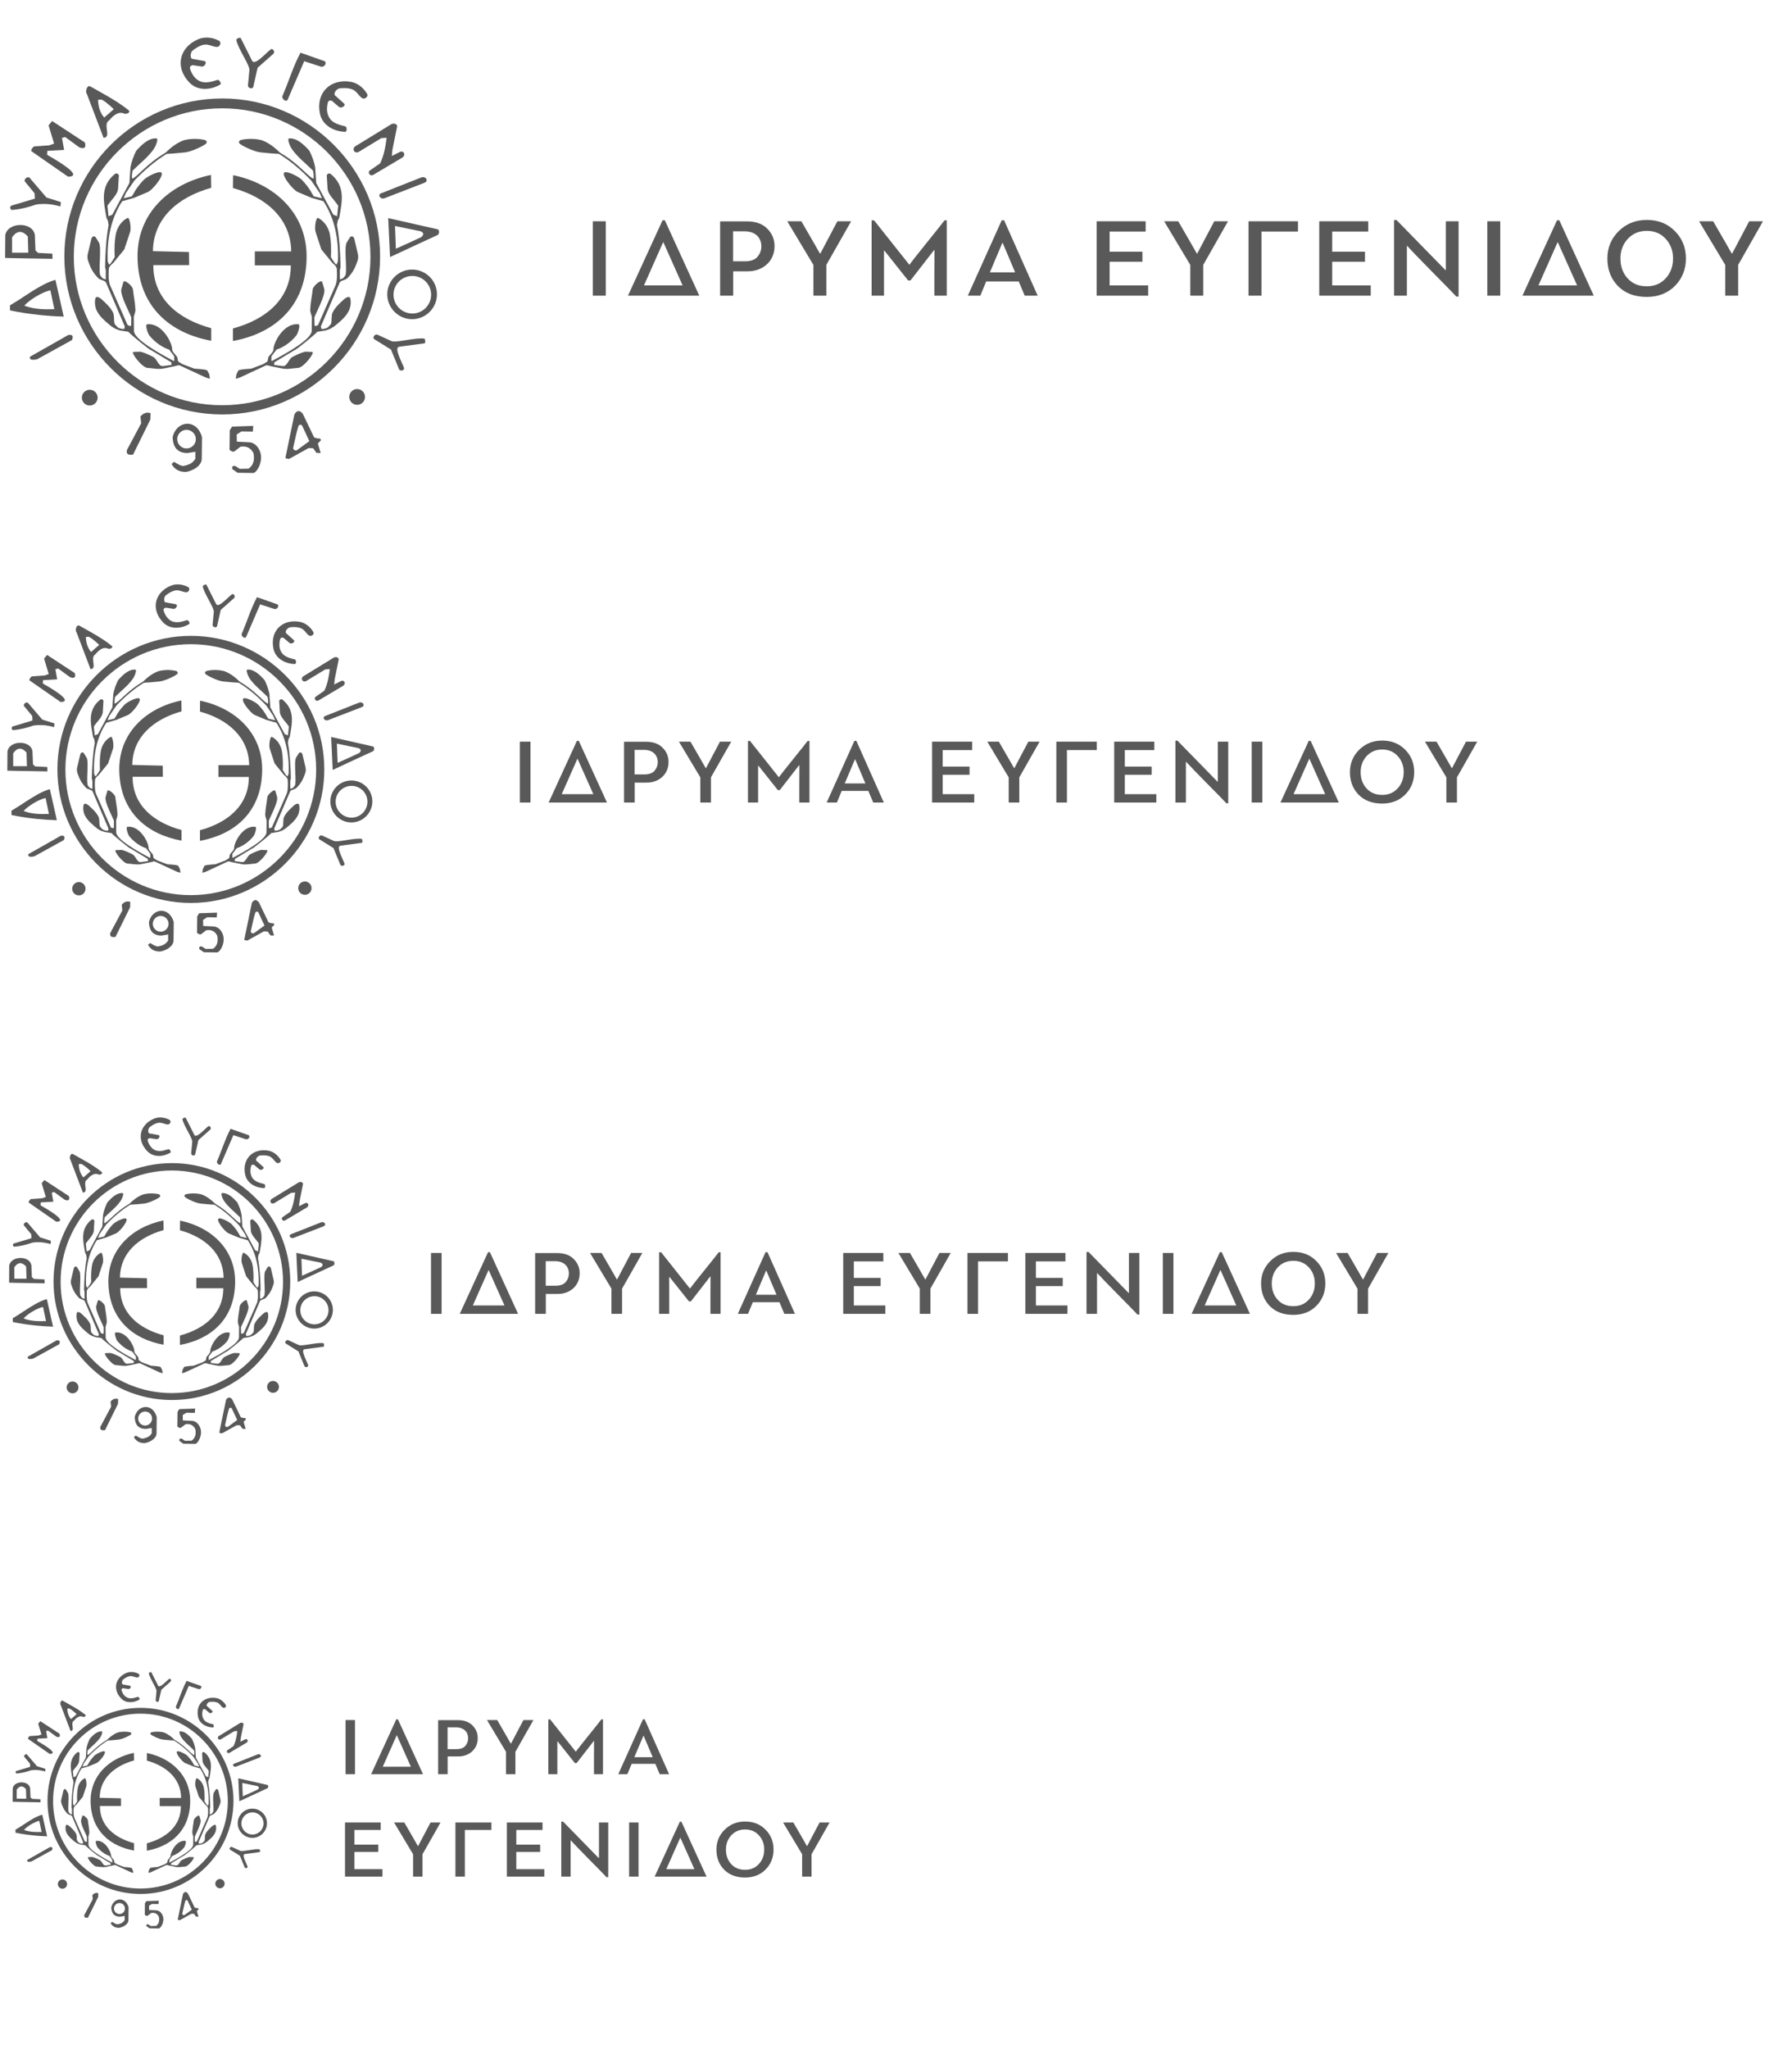 <?xml version="1.0" encoding="utf-8"?>
<!-- Generator: Adobe Illustrator 15.1.0, SVG Export Plug-In  -->
<!DOCTYPE svg PUBLIC "-//W3C//DTD SVG 1.1//EN" "http://www.w3.org/Graphics/SVG/1.1/DTD/svg11.dtd">
<svg version="1.1"
	 xmlns="http://www.w3.org/2000/svg" xmlns:xlink="http://www.w3.org/1999/xlink" xmlns:a="http://ns.adobe.com/AdobeSVGViewerExtensions/3.0/"
	 x="0px" y="0px" width="350px" height="400px" viewBox="-1 -7.335 350 400" enable-background="new -1 -7.335 350 400"
	 xml:space="preserve">
<defs>
</defs>
<path fill-rule="evenodd" clip-rule="evenodd" fill="#595959" d="M9.181,16.292L8.487,17.14l1.078,3.558l-0.94,0.339l-2.986,0.216
	c-0.326,0.261-0.51,0.508-0.556,0.893l7.21,5.007c3.512-0.046-3.25-3.773-4.098-4.267l0.045-0.771l3.281-0.184l-0.416-2.342
	l0.632-0.168l2.742,2.001c0.847,0.339,1.417,0.2,1.108-0.939L9.181,16.292z"/>
<path fill-rule="evenodd" clip-rule="evenodd" fill="#595959" d="M10.89,32.114l-2.818-0.894l-3.374-3.945
	c-0.542-0.031-0.833,0.201-0.91,0.739l1.971,2.389l0.048,1.032L1.14,32.837c-0.233,0.339-0.186,0.494,0.093,0.816
	c1.617-0.108,3.219-0.493,4.821-1.063c1.647-0.247,3.219-0.077,4.744,0.385L10.89,32.114z"/>
<path fill-rule="evenodd" clip-rule="evenodd" fill="#595959" d="M12.338,58.056c0.816-0.123,1.049,0.2,0.724,0.986L6.24,62.801
	c-1.081,0.231-1.558,0.063-1.373-0.508L12.338,58.056z"/>
<path fill-rule="evenodd" clip-rule="evenodd" fill="#595959" d="M16.528,68.747c0.848,0,1.541,0.693,1.541,1.541
	s-0.693,1.541-1.541,1.541s-1.541-0.693-1.541-1.541S15.681,68.747,16.528,68.747z"/>
<path fill-rule="evenodd" clip-rule="evenodd" fill="#595959" d="M68.753,68.608c0.848,0,1.541,0.693,1.541,1.541
	s-0.693,1.541-1.541,1.541s-1.541-0.693-1.541-1.541S67.905,68.608,68.753,68.608z"/>
<path fill-rule="evenodd" clip-rule="evenodd" fill="#595959" d="M26.436,73.97c0.508-0.631,1.247-0.925,1.97-0.646l-0.045,1.248
	l-3.374,6.84c-0.955,0.138-1.372-0.123-1.201-0.894l2.787-5.224L26.436,73.97z"/>
<path fill-rule="evenodd" clip-rule="evenodd" fill="#595959" d="M48.464,75.802l-4.143,0.14l-0.448,0.724l-0.045,3.807
	c0.277,0.245,0.693,0.508,1.017,0.262l1.11-0.863c1.186-0.2,2.049,0.231,2.557,1.279c0.278,1.479-0.123,2.434-0.987,3.003
	l-1.709,0.031l-0.769-0.509c-0.477-0.17-0.772-0.076-0.679,0.555l1.033,0.724L48.433,85c0.679,0.016,2.08-2.249,1.355-4.191
	c-0.416-1.046-1.078-1.646-1.956-1.802l-2.573-0.123l-0.029-1.402l0.938-0.6l2.22,0.031L48.464,75.802z"/>
<path fill-rule="evenodd" clip-rule="evenodd" fill="#595959" d="M72.744,58.01c-0.555-0.246-1.064,0.601-0.648,0.863l3.266,2.032
	l1.571,3.821c0.217,0.508,1.126,0.247,0.972-0.247c-0.401-1.139-2.035-3.99-0.926-4.129l4.931-0.662
	c0.23-0.031,0.154-0.894-0.045-0.923c-1.711-0.263-5.547,0.877-6.393,0.492L72.744,58.01z"/>
<path fill-rule="evenodd" clip-rule="evenodd" fill="#595959" d="M47.431,9.314c-0.061,0.601,0.91,0.801,1.033,0.323l0.847-3.743
	l3.096-2.743c0.401-0.369-0.138-1.155-0.554-0.831c-0.957,0.739-3.097,3.219-3.605,2.218l-2.234-4.436
	c-0.107-0.216-0.894,0.138-0.862,0.354C45.475,2.15,47.802,5.4,47.709,6.34L47.431,9.314z"/>
<path fill-rule="evenodd" clip-rule="evenodd" fill="#595959" d="M81.233,27.322c0.907-0.354,1.586,0.662,0.646,1.033l-7.732,2.988
	c-0.863,0.339-1.464-0.647-0.726-0.939L81.233,27.322z"/>
<path fill-rule="evenodd" clip-rule="evenodd" fill="#595959" d="M68.337,21.253c-0.677,0.601-0.015,1.51,0.771,1.031l4.358-2.649
	l1.047-0.077c-0.216,1.709-0.508,3.42-1.263,4.991l-2.018,1.402c-0.508,0.37,0.062,1.201,0.647,0.863l5.652-3.358
	c0.817-0.494,0.324-1.51-0.446-1.125l-1.555,0.786c0.014-0.431,0.09-0.862,0.122-1.263l0.895-4.421
	c0.124-0.616-0.71-0.786-1.17-0.493L68.337,21.253z"/>
<path fill-rule="evenodd" clip-rule="evenodd" fill="#595959" d="M70.695,10.977c-0.57-0.97-1.695-2.111-3.266-2.356
	c-3.927-0.617-6.809,2.172-5.931,6.285c0.524,2.403,2.972,3.451,4.929,3.497c0.37,0,0.37-0.986,0-1.079
	c-1.51-0.354-2.911-0.755-3.405-2.341c-0.23-0.724-0.185-1.525,0-2.28c0.109-0.37,0.371-0.492,0.803-0.355l1.417,1.218
	c0.584,0.292,1.355-0.34,0.955-0.693l-1.849-1.665c-0.093-0.462,0.201-0.924,0.802-1.263c0.862-0.139,1.695-0.139,2.495,0.107
	c0.955,0.293,1.325,1.187,1.988,1.71C70.201,12.195,71.034,11.531,70.695,10.977z"/>
<path fill-rule="evenodd" clip-rule="evenodd" fill="#595959" d="M62.407,4.615l-4.715-1.663c-1.432,2.665-2.279,5.576-3.497,8.38
	c-0.308,0.57,0.71,1.417,1.002,0.755l3.219-7.472l3.236,1.048C62.314,5.878,62.93,4.969,62.407,4.615z"/>
<path fill-rule="evenodd" clip-rule="evenodd" fill="#595959" d="M41.762,0.609c-0.985-0.524-2.54-0.909-4.02-0.293
	c-3.682,1.541-4.667,5.424-1.756,8.458c1.695,1.772,4.328,1.403,6.023,0.401c0.325-0.185-0.216-1.032-0.553-0.909
	c-1.479,0.479-2.882,0.863-4.146-0.215c-0.569-0.509-0.954-1.203-1.187-1.942c-0.106-0.385,0.063-0.616,0.494-0.724l1.85,0.277
	c0.646-0.046,0.985-0.986,0.446-1.079l-2.451-0.446c-0.306-0.338-0.306-0.894,0.031-1.495c0.662-0.57,1.372-1.001,2.172-1.216
	c0.971-0.247,1.757,0.323,2.588,0.4C41.978,1.903,42.334,0.917,41.762,0.609z"/>
<path fill-rule="evenodd" clip-rule="evenodd" fill="#595959" d="M40.252,29.325l-0.045-2.511
	c-8.195,1.694-14.574,7.579-14.342,16.345c0.247,9.629,6.624,14.619,14.387,16.021v-2.451c-6.299-1.693-11.336-5.652-11.308-12.307
	h6.994l-0.029-2.559l-7.042-0.168C28.945,35.333,33.676,31.159,40.252,29.325z"/>
<path fill-rule="evenodd" clip-rule="evenodd" fill="#595959" d="M44.504,29.371l0.033-2.511
	c8.196,1.694,14.573,7.579,14.342,16.346c-0.23,9.628-6.609,14.604-14.375,16.021v-2.451c6.287-1.693,11.324-5.652,11.293-12.308
	h-7.025v-2.727h7.104C55.798,35.38,51.083,31.205,44.504,29.371z"/>
<path fill-rule="evenodd" clip-rule="evenodd" fill="#595959" d="M39.051,20.004c-1.202-0.292-2.742-0.338-4.174,0.047
	c-1.479,0.569-2.557,1.462-3.575,2.449c-3.62,2.095-5.499,4.729-6.455,5.022c-0.184,0.046-0.015-1.479,0.078-1.572l1.355-1.278
	c1.232-1.093,2.804-2.619,3.206-3.791c0.152-0.446,0.446-1.186,0.014-1.202c-1.479-0.061-2.773,1.171-3.898,2.419
	c-0.508,1.032-0.907,2.08-1.123,3.235l-0.202,3.05l-3.343,6.193l-0.738,0.307l-0.216-2.048c0.615-1.017,2.001-2.157,2.08-3.343
	l0.154-2.557c0.015-0.247-0.432-0.57-0.771-0.309c-2.941,2.404-2.203,5.407-1.647,8.566l0.278,0.569l0.138,0.833
	c-0.477,2.572-0.632,5.438-0.694,8.241l0.14,0.556v1.832c-0.201-0.061-0.617-0.2-0.679-0.292l-0.339-0.431
	c-0.522-0.664,0.278-5.547-0.337-6.518l-0.601-0.97c-0.308-0.386-0.647-0.216-0.833,0.185l-0.738,3.111
	c-0.202,0.863,0.214,1.603,0.306,1.895c0.402,1.156,1.05,2.049,1.788,2.805c0.463,0.37,1.294,0.416,1.479,0.816l3.666,8.564
	l-0.076,0.417c-0.063,0.216-1.109-0.017-1.342-0.277l-0.539-0.585c-0.245-0.678-0.031-1.649-0.337-2.266
	c-0.57-1.154-1.526-1.911-2.295-2.649c-0.339-0.292-0.987-0.601-1.125-0.169c-0.23,0.693-0.093,1.771,0.23,2.434
	c0.632,1.293,1.819,2.203,2.882,3.096l0.8,0.477l0.878,0.31l1.617,0.263c0.462,0.555,4.33,3.696,4.436,3.572l3.96,2.389
	c-0.017,0.17,0.138,0.493-0.045,0.524l-1.558,0.2c-0.893,0.123-1.046-1.17-1.877-1.758c-0.895-0.445-1.65-0.814-2.542-1.047
	l-1.372,0.047c-0.646,0.016,1.664,3.065,2.728,3.111c1.047,0.062,2.11,0.34,3.143,0.123l2.187-0.445
	c0.339-0.047,0.709-0.277,1.016-0.139l5.068,2.356c0.264,0.031,0.817,0.369,0.786,0.108l-0.124-0.756l-0.323-0.601
	c0.045-0.292-0.971-0.386-2.587-0.493l-2.296-0.863l-0.878-0.555l-0.169-0.848c-0.263-0.399-1.001-1-0.987-1.477
	c0.047-1.219-1.957-5.238-4.884-4.914c-0.46,0.045,0.109,1.801,0.432,2.201c1.156,1.388,2.496,2.28,3.882,2.758l0.971,1.295
	c-0.046,0.308,0.123,1.031-0.138,0.893c-2.727-1.447-7.718-4.205-7.734-5.868l-0.031-2.681c0.078-0.494,0.339-0.94,0.323-1.449
	c-0.076-1.586-0.368-2.711-0.491-3.975c-0.062-0.662-1.679-2.018-1.85-1.433l-0.399,1.356c-0.355,1.216,1.94,5.253,1.926,5.591
	l-0.017,1.526c-0.107,0.185-0.323,0.139-0.708-0.076l-3.452-7.843c-0.308-1.017-0.247-1.956-0.216-2.973
	c0.016-0.571,0.462-0.955,0.848-1.263l2.188-2.682l1.139-3.42c0.231-0.708-0.062-2.942-0.524-2.711
	c-0.739,0.384-1.741,1.201-2.218,2.88c-0.325,1.51-0.356,3.204-0.277,4.776c-0.34,0.492-0.986,1.726-1.14,1.355l-0.216-0.523
	c-0.185-4.453,0.646-8.412,2.818-11.754l2.357-0.678l2.635-1.11c1.078-0.461,3.759-3.912,2.357-3.896
	c-0.816,0.015-2.666,0.985-3.174,1.541c-0.785,0.831-1.479,1.725-1.972,2.681l-0.323,0.508l-1.586,0.369l0.446-1.047l1.617-2.373
	c1.911-1.988,4.005-3.82,6.332-5.238l1.634-0.107l1.925-0.186c1.264-0.108,3.913-1.371,4.207-1.802
	C39.483,20.375,39.298,20.127,39.051,20.004z"/>
<path fill-rule="evenodd" clip-rule="evenodd" fill="#595959" d="M46,20.004c1.202-0.292,2.726-0.338,4.174,0.047
	c1.465,0.569,2.542,1.462,3.559,2.449c3.62,2.095,5.5,4.729,6.455,5.022c0.185,0.046,0.017-1.479-0.076-1.572l-1.355-1.278
	c-1.232-1.093-2.804-2.619-3.205-3.791c-0.155-0.446-0.446-1.186-0.014-1.202c1.479-0.061,2.772,1.171,3.896,2.419
	c0.51,1.032,0.909,2.08,1.125,3.235l0.199,3.05l3.345,6.193l0.738,0.307l0.216-2.048c-0.617-1.017-2.003-2.157-2.08-3.343
	l-0.154-2.557c-0.015-0.247,0.446-0.57,0.769-0.309c2.943,2.404,2.22,5.407,1.664,8.566l-0.292,0.569l-0.138,0.833
	c0.478,2.572,0.632,5.438,0.693,8.241l-0.14,0.556v1.832c0.201-0.061,0.617-0.2,0.679-0.292l0.353-0.431
	c0.508-0.664-0.292-5.547,0.324-6.518l0.601-0.97c0.308-0.386,0.647-0.216,0.847,0.185l0.724,3.111
	c0.202,0.863-0.2,1.603-0.309,1.895c-0.399,1.156-1.03,2.049-1.786,2.805c-0.463,0.37-1.294,0.416-1.465,0.816l-3.682,8.564
	l0.093,0.417c0.048,0.216,1.094-0.017,1.325-0.277l0.555-0.585c0.231-0.678,0.015-1.649,0.323-2.266
	c0.57-1.154,1.526-1.911,2.295-2.649c0.339-0.292,0.986-0.601,1.14-0.169c0.216,0.693,0.079,1.771-0.244,2.434
	c-0.618,1.293-1.805,2.203-2.882,3.096l-0.8,0.477l-0.878,0.31l-1.619,0.263c-0.461,0.555-4.328,3.696-4.437,3.572l-3.958,2.389
	c0.014,0.17-0.123,0.493,0.045,0.524l1.558,0.2c0.909,0.123,1.061-1.17,1.878-1.758c0.895-0.445,1.649-0.814,2.542-1.047
	l1.372,0.047c0.663,0.016-1.664,3.065-2.727,3.111c-1.033,0.062-2.111,0.34-3.127,0.123l-2.203-0.445
	c-0.339-0.047-0.709-0.277-1.018-0.139l-5.066,2.356c-0.263,0.031-0.816,0.369-0.771,0.108l0.124-0.756l0.308-0.601
	c-0.047-0.292,0.985-0.386,2.588-0.493l2.295-0.863l0.878-0.555l0.168-0.848c0.261-0.399,1.002-1,0.986-1.477
	c-0.045-1.219,1.957-5.238,4.883-4.914c0.463,0.045-0.107,1.801-0.43,2.201c-1.141,1.388-2.497,2.28-3.867,2.758l-0.986,1.295
	c0.045,0.308-0.123,1.031,0.138,0.893c2.727-1.447,7.718-4.205,7.734-5.868l0.031-2.681c-0.078-0.494-0.339-0.94-0.325-1.449
	c0.078-1.586,0.371-2.711,0.493-3.975c0.076-0.662,1.679-2.018,1.849-1.433l0.399,1.356c0.355,1.216-1.925,5.253-1.925,5.591
	l0.031,1.526c0.093,0.185,0.308,0.139,0.693-0.076l3.452-7.843c0.307-1.017,0.247-1.956,0.216-2.973
	c-0.016-0.571-0.448-0.955-0.847-1.263l-2.189-2.682l-1.123-3.42c-0.248-0.708,0.045-2.942,0.508-2.711
	c0.738,0.384,1.739,1.201,2.216,2.88c0.324,1.51,0.354,3.204,0.278,4.776c0.34,0.492,0.986,1.726,1.14,1.355l0.216-0.523
	c0.185-4.453-0.648-8.412-2.82-11.754l-2.356-0.678l-2.635-1.11c-1.077-0.461-3.758-3.912-2.357-3.896
	c0.816,0.015,2.666,0.985,3.174,1.541c0.785,0.831,1.479,1.725,1.972,2.681l0.323,0.508l1.586,0.369l-0.446-1.047l-1.617-2.373
	c-1.911-1.988-4.005-3.82-6.331-5.238l-1.634-0.107l-1.925-0.186c-1.263-0.108-3.898-1.371-4.191-1.802
	C45.553,20.375,45.738,20.127,46,20.004z"/>
<path fill-rule="evenodd" clip-rule="evenodd" fill="#595959" d="M42.41,11.886c16.977,0,30.827,13.864,30.827,30.841
	c0,16.977-13.851,30.842-30.827,30.842c0,0,0,0-0.016,0v-1.803c15.946,0,28.963-13.018,28.963-28.977
	c0-15.96-13.017-28.979-28.963-28.979v-1.925C42.41,11.886,42.41,11.886,42.41,11.886z M42.394,73.569
	c-16.977-0.016-30.825-13.865-30.825-30.842c0-16.977,13.848-30.826,30.825-30.841v1.925l0,0c-15.958,0-28.978,13.018-28.978,28.979
	c0,15.959,13.02,28.977,28.978,28.977l0,0V73.569z"/>
<path fill-rule="evenodd" clip-rule="evenodd" fill="#595959" d="M79.538,45.285c2.65,0.03,4.805,2.171,4.805,4.837
	c0,2.65-2.155,4.822-4.805,4.854v-1.109c2.018,0,3.666-1.648,3.666-3.682c0-2.019-1.648-3.652-3.666-3.652V45.285z M79.49,45.285
	c0.017,0,0.031,0,0.048,0v1.247c-2.034,0-3.683,1.634-3.683,3.652c0,2.033,1.648,3.682,3.683,3.682v1.109c-0.017,0-0.031,0-0.048,0
	c-2.663,0-4.852-2.188-4.852-4.854S76.827,45.285,79.49,45.285z"/>
<path fill-rule="evenodd" clip-rule="evenodd" fill="#595959" d="M9.228,42.173l-2.79-0.139l-0.508-0.461l-0.123-3.036
	c-0.2-1.325-1.524-1.956-2.866-1.956v1.355c0.478,0.016,0.971,0.309,1.494,0.894l0.092,3.157H2.941v1.094l6.317,0.109L9.228,42.173z
	 M2.941,36.581c-1.341,0.016-2.68,0.678-2.912,1.987L0,43.021l2.941,0.061v-1.094H1.354V39c0.525-0.739,1.049-1.079,1.588-1.063
	V36.581z"/>
<path fill-rule="evenodd" clip-rule="evenodd" fill="#595959" d="M19.688,11.254c1.631,0.94,3.234,1.926,4.544,3.036
	c0.169,0.354-0.509,0.754-1.047,0.523c-1.249-0.539-2.45,0.847-2.866,1.355c-1.156,0.678,0.138,2.696-0.632,3.266v-4.113l1.541-1.34
	c-0.51-0.493-1.018-0.94-1.541-1.34V11.254z M19.226,19.573l-3.281-8.627c-0.309-0.184-0.047-1.833,0.739-1.386
	c0.971,0.555,2.003,1.11,3.005,1.695v1.387c-0.278-0.201-0.555-0.371-0.833-0.539l-0.708,0.031c0.031,1.447,0.461,2.603,1.201,3.481
	l0.339-0.293v4.113C19.579,19.512,19.425,19.558,19.226,19.573z"/>
<path fill-rule="evenodd" clip-rule="evenodd" fill="#595959" d="M78.906,36.166l5.698,1.293c0.216,0.339,0.202,0.693-0.029,1.032
	l-5.669,2.62v-1.063l2.372-1.094c0.57-0.494,0.508-0.878-0.168-1.156l-2.203-0.446V36.166z M74.823,35.241l4.083,0.925v1.186
	l-2.758-0.57l0.169,4.436l2.589-1.17v1.063l-3.729,1.74L74.823,35.241z"/>
<path fill-rule="evenodd" clip-rule="evenodd" fill="#595959" d="M58.124,73.415c-0.093-0.123-0.201-0.215-0.292-0.293v2.481
	c0.09,0.031,0.152,0.092,0.199,0.198l1.387,2.975l-1.585,1.156v1.001l1.447-0.802l0.876,0.029l0.648,0.911l0.831,0.03l-0.554-1.865
	l0.615-0.63l-0.137-0.324c-0.447,0-0.817-0.062-1.218-0.247L58.124,73.415z M57.833,73.122c-0.48-0.369-0.926-0.23-1.328,0.416
	l-1.709,8.258c-0.045,0.154-0.062,0.354,0.093,0.369l0.57,0.093l2.374-1.324v-1.001l-0.817,0.6
	c-0.308,0.215-0.833-0.123-0.755-0.445c0.554-2.42,0.615-2.912,1.031-4.254c0.062-0.215,0.339-0.322,0.542-0.229V73.122z"/>
<path fill-rule="evenodd" clip-rule="evenodd" fill="#595959" d="M35.431,75.387c1.234-0.077,2.511,0.756,3.019,2.603l-0.044,4.238
	c-0.017,1.447-1.85,2.341-2.975,2.542v-1.296c0.679-0.184,1.248-0.492,1.725-1.246v-1.372l-1.524,0.247c-0.078,0-0.14,0-0.201,0
	v-0.895c1.001,0,1.818-0.816,1.818-1.816c0-1.002-0.816-1.818-1.818-1.818V75.387z M32.72,77.989
	c0.387-1.631,1.526-2.525,2.711-2.603v1.187c-1,0-1.817,0.816-1.817,1.818c0,1,0.816,1.816,1.817,1.816v0.895
	C33.676,81.026,32.767,79.978,32.72,77.989L32.72,77.989z M35.431,84.77c-0.031,0.015-0.077,0.015-0.107,0.015
	c-1.201,0.031-2.188-0.416-2.818-1.54l0.477-0.417c0.585,0.263,1.016,0.709,1.786,0.803c0.233-0.047,0.463-0.094,0.663-0.156V84.77z
	"/>
<path fill-rule="evenodd" clip-rule="evenodd" fill="#595959" d="M6.686,54.144c1.555,0.17,3.141,0.277,4.76,0.322l-1.619-7.178
	c-1.092,0.307-2.125,0.801-3.141,1.387v1.51c0.724-0.387,1.479-0.709,2.156-0.848l0.771,3.682c-0.94,0.03-1.942,0.047-2.927-0.046
	V54.144z M0.938,52.278l0.031,0.986c1.88,0.385,3.774,0.678,5.716,0.879v-1.171c-1.033-0.093-2.035-0.278-2.927-0.647
	c0.601-0.678,1.726-1.51,2.927-2.141v-1.51C4.775,49.752,2.926,51.124,0.938,52.278z"/>
<path fill="#595959" d="M117.319,50.382h-2.53V35.86h2.53V50.382z"/>
<path fill="#595959" d="M128.847,35.662l6.733,14.72h-13.928l6.755-14.72H128.847z M128.517,39.952l-3.74,8.428h7.547l-3.762-8.428
	H128.517z"/>
<path fill="#595959" d="M139.648,50.382v-14.5h5.28c1.694,0,3.015,0.484,3.939,1.431c0.946,0.946,1.408,2.068,1.408,3.388
	c0,1.453-0.506,2.641-1.497,3.565c-0.99,0.901-2.266,1.364-3.784,1.364h-2.794v4.752H139.648z M142.179,37.818v5.853h2.354
	c1.078,0,1.893-0.285,2.398-0.857c0.506-0.595,0.77-1.276,0.77-2.047c0-1.65-1.1-2.948-3.3-2.948H142.179z"/>
<path fill="#595959" d="M159.141,42.153h0.088l1.32-2.509l2.002-3.784h2.685l-4.841,8.516v6.006h-2.53v-6.006l-5.105-8.516h2.75
	l2.156,3.719L159.141,42.153z"/>
<path fill="#595959" d="M176.829,47.411h-0.462l-4.643-5.83c-0.022,0.021-0.044,0.044-0.066,0.044v8.757h-2.42V35.684h0.484
	l6.887,8.669c0.396-0.55,1.54-2.003,3.454-4.379s3.059-3.807,3.41-4.291h0.44v14.698h-2.421v-4.4
	c0.022-1.914,0.022-3.389,0.022-4.444c-0.022-0.022-0.065-0.044-0.088-0.044L176.829,47.411z"/>
<path fill="#595959" d="M199.138,50.382l-1.166-2.771h-6.359l-1.145,2.771h-2.441l6.623-14.72h0.461l6.558,14.72H199.138z
	 M194.759,40.106l-2.42,5.721h4.928l-2.42-5.721H194.759z"/>
<path fill="#595959" d="M223.249,48.38v2.002h-10.055V35.86h9.57v2.002h-7.041v3.938h6.403v1.958h-6.403v4.621H223.249z"/>
<path fill="#595959" d="M232.753,42.153h0.088l1.32-2.509l2.002-3.784h2.684l-4.84,8.516v6.006h-2.531v-6.006l-5.104-8.516h2.751
	l2.156,3.719L232.753,42.153z"/>
<path fill="#595959" d="M245.38,37.862v12.52h-2.53V35.86h9.659v2.002H245.38z"/>
<path fill="#595959" d="M266.722,48.38v2.002h-10.056V35.86h9.571v2.002h-7.041v3.938h6.402v1.958h-6.402v4.621H266.722z"/>
<path fill="#595959" d="M273.782,50.382h-2.508V35.618h0.483l9.55,9.77h0.088V35.86h2.486v14.697h-0.44
	c-0.506-0.549-2.091-2.178-4.753-4.862c-2.641-2.685-4.246-4.356-4.84-5.017h-0.066V50.382z"/>
<path fill="#595959" d="M292.02,50.382h-2.53V35.86h2.53V50.382z"/>
<path fill="#595959" d="M303.548,35.662l6.733,14.72h-13.929l6.756-14.72H303.548z M303.218,39.952l-3.74,8.428h7.547l-3.762-8.428
	H303.218z"/>
<path fill="#595959" d="M315.009,48.512c-1.386-1.43-2.068-3.212-2.068-5.391c0-2.112,0.748-3.895,2.223-5.347
	s3.301-2.178,5.479-2.178c2.223,0,4.049,0.726,5.479,2.178c1.431,1.43,2.157,3.213,2.157,5.347s-0.727,3.938-2.157,5.369
	c-1.43,1.43-3.277,2.134-5.5,2.134C318.266,50.624,316.396,49.92,315.009,48.512z M316.901,47.016c0.946,1.034,2.178,1.54,3.74,1.54
	c1.519,0,2.751-0.527,3.697-1.563c0.945-1.033,1.43-2.332,1.43-3.872c0-1.519-0.484-2.794-1.43-3.829
	c-0.946-1.034-2.179-1.562-3.697-1.562c-1.518,0-2.75,0.528-3.719,1.562c-0.945,1.035-1.43,2.311-1.43,3.829
	C315.493,44.684,315.956,45.981,316.901,47.016z"/>
<path fill="#595959" d="M337.229,42.153h0.088l1.32-2.509l2.002-3.784h2.686l-4.842,8.516v6.006h-2.529v-6.006l-5.105-8.516h2.75
	l2.156,3.719L337.229,42.153z"/>
<path fill-rule="evenodd" clip-rule="evenodd" fill="#595959" d="M8.193,120.512l-0.586,0.717l0.911,3.008l-0.795,0.287
	l-2.524,0.183c-0.275,0.22-0.432,0.429-0.47,0.754l6.094,4.232c2.968-0.038-2.748-3.19-3.464-3.606l0.039-0.652l2.773-0.154
	l-0.351-1.98l0.534-0.143l2.318,1.691c0.715,0.287,1.198,0.17,0.936-0.793L8.193,120.512z"/>
<path fill-rule="evenodd" clip-rule="evenodd" fill="#595959" d="M9.638,133.887l-2.382-0.756l-2.852-3.334
	c-0.458-0.026-0.704,0.17-0.769,0.625l1.666,2.02l0.041,0.871l-3.945,1.186c-0.197,0.287-0.157,0.417,0.078,0.689
	c1.367-0.091,2.721-0.416,4.076-0.897c1.392-0.208,2.721-0.065,4.009,0.325L9.638,133.887z"/>
<path fill-rule="evenodd" clip-rule="evenodd" fill="#595959" d="M10.862,155.814c0.69-0.104,0.886,0.17,0.612,0.834l-5.767,3.178
	c-0.914,0.195-1.316,0.053-1.16-0.43L10.862,155.814z"/>
<path fill-rule="evenodd" clip-rule="evenodd" fill="#595959" d="M14.403,164.852c0.716,0,1.303,0.587,1.303,1.304
	c0,0.716-0.586,1.302-1.303,1.302s-1.302-0.586-1.302-1.302C13.102,165.438,13.687,164.852,14.403,164.852z"/>
<path fill-rule="evenodd" clip-rule="evenodd" fill="#595959" d="M58.548,164.734c0.716,0,1.302,0.586,1.302,1.303
	s-0.586,1.303-1.302,1.303s-1.303-0.586-1.303-1.303S57.832,164.734,58.548,164.734z"/>
<path fill-rule="evenodd" clip-rule="evenodd" fill="#595959" d="M22.778,169.267c0.43-0.534,1.054-0.782,1.666-0.547l-0.038,1.055
	l-2.852,5.782c-0.807,0.116-1.16-0.104-1.016-0.756l2.356-4.415L22.778,169.267z"/>
<path fill-rule="evenodd" clip-rule="evenodd" fill="#595959" d="M41.398,170.816l-3.502,0.117l-0.379,0.611l-0.038,3.217
	c0.234,0.208,0.585,0.43,0.859,0.223l0.938-0.73c1.002-0.169,1.732,0.195,2.161,1.082c0.235,1.25-0.104,2.056-0.834,2.538
	l-1.445,0.026l-0.65-0.43c-0.403-0.145-0.652-0.064-0.574,0.469l0.873,0.611l2.564,0.039c0.574,0.014,1.758-1.9,1.146-3.542
	c-0.351-0.885-0.911-1.392-1.654-1.523l-2.175-0.104l-0.024-1.185l0.793-0.508l1.876,0.025L41.398,170.816z"/>
<path fill-rule="evenodd" clip-rule="evenodd" fill="#595959" d="M61.921,155.775c-0.469-0.207-0.899,0.508-0.547,0.73l2.761,1.718
	l1.328,3.229c0.183,0.43,0.952,0.209,0.821-0.208c-0.339-0.964-1.72-3.372-0.783-3.49l4.168-0.56
	c0.195-0.026,0.13-0.756-0.039-0.781c-1.446-0.221-4.689,0.742-5.404,0.416L61.921,155.775z"/>
<path fill-rule="evenodd" clip-rule="evenodd" fill="#595959" d="M40.525,114.613c-0.052,0.508,0.769,0.678,0.873,0.273l0.716-3.164
	l2.617-2.318c0.339-0.313-0.117-0.977-0.468-0.702c-0.809,0.624-2.619,2.721-3.048,1.874l-1.889-3.75
	c-0.091-0.182-0.755,0.117-0.729,0.299c0.272,1.434,2.24,4.181,2.161,4.976L40.525,114.613z"/>
<path fill-rule="evenodd" clip-rule="evenodd" fill="#595959" d="M69.098,129.836c0.767-0.299,1.34,0.561,0.545,0.873l-6.536,2.525
	c-0.729,0.287-1.237-0.547-0.613-0.793L69.098,129.836z"/>
<path fill-rule="evenodd" clip-rule="evenodd" fill="#595959" d="M58.197,124.706c-0.572,0.507-0.013,1.276,0.652,0.872l3.684-2.24
	l0.885-0.064c-0.182,1.445-0.429,2.891-1.067,4.219l-1.706,1.186c-0.43,0.313,0.052,1.015,0.547,0.729l4.778-2.838
	c0.691-0.418,0.273-1.277-0.377-0.951l-1.314,0.664c0.012-0.364,0.076-0.729,0.103-1.068l0.756-3.736
	c0.104-0.521-0.6-0.665-0.989-0.417L58.197,124.706z"/>
<path fill-rule="evenodd" clip-rule="evenodd" fill="#595959" d="M60.189,116.02c-0.481-0.82-1.433-1.784-2.761-1.992
	c-3.319-0.521-5.756,1.836-5.014,5.313c0.444,2.03,2.513,2.917,4.167,2.956c0.313,0,0.313-0.834,0-0.912
	c-1.276-0.299-2.46-0.639-2.878-1.979c-0.195-0.612-0.156-1.289,0-1.928c0.092-0.313,0.313-0.416,0.678-0.301l1.198,1.03
	c0.494,0.247,1.146-0.287,0.807-0.586l-1.563-1.407c-0.079-0.391,0.17-0.781,0.678-1.067c0.729-0.117,1.433-0.117,2.109,0.091
	c0.807,0.248,1.12,1.004,1.68,1.445C59.772,117.049,60.477,116.488,60.189,116.02z"/>
<path fill-rule="evenodd" clip-rule="evenodd" fill="#595959" d="M53.184,110.642l-3.986-1.405c-1.21,2.252-1.926,4.713-2.956,7.083
	c-0.26,0.481,0.6,1.198,0.848,0.639l2.721-6.316l2.735,0.886C53.106,111.71,53.626,110.941,53.184,110.642z"/>
<path fill-rule="evenodd" clip-rule="evenodd" fill="#595959" d="M35.733,107.256c-0.833-0.442-2.147-0.77-3.398-0.248
	c-3.112,1.303-3.945,4.585-1.485,7.15c1.433,1.496,3.659,1.185,5.091,0.338c0.275-0.156-0.182-0.873-0.467-0.768
	c-1.25,0.404-2.436,0.729-3.504-0.183c-0.481-0.431-0.806-1.017-1.003-1.642c-0.09-0.324,0.052-0.521,0.417-0.611l1.563,0.234
	c0.545-0.039,0.833-0.834,0.377-0.912l-2.071-0.377c-0.259-0.286-0.259-0.756,0.026-1.264c0.56-0.481,1.16-0.846,1.836-1.028
	c0.821-0.208,1.485,0.272,2.188,0.338C35.916,108.35,36.217,107.516,35.733,107.256z"/>
<path fill-rule="evenodd" clip-rule="evenodd" fill="#595959" d="M34.457,131.529l-0.038-2.123
	c-6.927,1.433-12.319,6.406-12.123,13.816c0.208,8.139,5.599,12.357,12.161,13.543v-2.072c-5.324-1.431-9.583-4.777-9.558-10.402
	h5.912l-0.024-2.162l-5.952-0.143C24.899,136.607,28.898,133.079,34.457,131.529z"/>
<path fill-rule="evenodd" clip-rule="evenodd" fill="#595959" d="M38.051,131.568l0.028-2.123
	c6.928,1.432,12.318,6.407,12.123,13.816c-0.194,8.139-5.586,12.346-12.15,13.543v-2.071c5.314-1.432,9.572-4.778,9.546-10.403
	h-5.939v-2.305h6.005C47.598,136.646,43.612,133.118,38.051,131.568z"/>
<path fill-rule="evenodd" clip-rule="evenodd" fill="#595959" d="M33.442,123.65c-1.016-0.247-2.318-0.287-3.528,0.04
	c-1.25,0.481-2.161,1.235-3.022,2.069c-3.06,1.771-4.648,3.998-5.457,4.246c-0.155,0.039-0.012-1.25,0.066-1.328l1.146-1.081
	c1.042-0.925,2.37-2.214,2.709-3.204c0.128-0.377,0.377-1.002,0.012-1.016c-1.25-0.052-2.344,0.99-3.295,2.045
	c-0.43,0.872-0.767,1.758-0.949,2.734l-0.171,2.578l-2.826,5.235l-0.624,0.26l-0.182-1.731c0.519-0.859,1.691-1.823,1.757-2.826
	l0.13-2.161c0.012-0.208-0.365-0.481-0.652-0.261c-2.486,2.031-1.862,4.57-1.392,7.24l0.235,0.481l0.116,0.704
	c-0.403,2.174-0.534,4.596-0.586,6.966l0.118,0.47v1.549c-0.17-0.052-0.521-0.169-0.574-0.246l-0.287-0.365
	c-0.441-0.561,0.235-4.688-0.285-5.509l-0.508-0.82c-0.261-0.326-0.547-0.183-0.704,0.156l-0.624,2.63
	c-0.171,0.73,0.181,1.355,0.259,1.603c0.339,0.977,0.887,1.731,1.511,2.37c0.392,0.313,1.094,0.352,1.251,0.689l3.098,7.24
	l-0.064,0.352c-0.053,0.184-0.938-0.013-1.134-0.233l-0.455-0.495c-0.207-0.572-0.026-1.394-0.285-1.915
	c-0.482-0.976-1.29-1.615-1.94-2.239c-0.287-0.247-0.834-0.508-0.952-0.143c-0.194,0.586-0.078,1.496,0.195,2.057
	c0.534,1.094,1.538,1.862,2.436,2.617l0.677,0.403l0.743,0.261l1.367,0.223c0.391,0.469,3.66,3.125,3.75,3.02l3.348,2.02
	c-0.014,0.143,0.116,0.416-0.039,0.442l-1.316,0.169c-0.754,0.104-0.885-0.988-1.587-1.484c-0.757-0.378-1.395-0.689-2.149-0.886
	l-1.16,0.039c-0.546,0.014,1.406,2.592,2.306,2.631c0.885,0.052,1.784,0.286,2.657,0.104l1.848-0.378
	c0.287-0.039,0.6-0.234,0.859-0.116l4.285,1.991c0.223,0.026,0.69,0.312,0.664,0.092l-0.104-0.639l-0.273-0.508
	c0.039-0.247-0.82-0.325-2.187-0.417l-1.94-0.729l-0.743-0.469l-0.143-0.716c-0.223-0.34-0.847-0.847-0.834-1.25
	c0.04-1.029-1.654-4.427-4.128-4.153c-0.389,0.038,0.092,1.522,0.365,1.861c0.977,1.173,2.109,1.927,3.281,2.331l0.821,1.094
	c-0.039,0.261,0.104,0.873-0.117,0.755c-2.305-1.223-6.524-3.554-6.538-4.96l-0.026-2.266c0.066-0.418,0.287-0.795,0.273-1.225
	c-0.064-1.342-0.311-2.293-0.416-3.361c-0.052-0.559-1.418-1.705-1.563-1.21l-0.337,1.146c-0.301,1.029,1.64,4.441,1.627,4.727
	l-0.014,1.29c-0.091,0.157-0.273,0.117-0.599-0.064l-2.917-6.629c-0.26-0.858-0.208-1.653-0.182-2.513
	c0.014-0.482,0.391-0.808,0.716-1.067l1.85-2.267l0.963-2.891c0.195-0.6-0.052-2.488-0.443-2.292
	c-0.625,0.325-1.472,1.015-1.875,2.435c-0.275,1.277-0.301,2.709-0.235,4.037c-0.287,0.416-0.833,1.459-0.963,1.146l-0.183-0.442
	c-0.157-3.764,0.545-7.109,2.382-9.936l1.993-0.572l2.227-0.938c0.911-0.39,3.177-3.308,1.993-3.294
	c-0.69,0.013-2.253,0.832-2.683,1.303c-0.664,0.701-1.25,1.457-1.667,2.266l-0.273,0.43l-1.341,0.312l0.377-0.886l1.367-2.005
	c1.615-1.681,3.385-3.229,5.352-4.427l1.381-0.092l1.627-0.156c1.068-0.092,3.308-1.159,3.557-1.523
	C33.807,123.963,33.65,123.754,33.442,123.65z"/>
<path fill-rule="evenodd" clip-rule="evenodd" fill="#595959" d="M39.315,123.65c1.016-0.247,2.304-0.287,3.528,0.04
	c1.238,0.481,2.149,1.235,3.008,2.069c3.06,1.771,4.649,3.998,5.457,4.246c0.156,0.039,0.014-1.25-0.064-1.328l-1.146-1.081
	c-1.042-0.925-2.37-2.214-2.709-3.204c-0.131-0.377-0.377-1.002-0.012-1.016c1.25-0.052,2.344,0.99,3.293,2.045
	c0.431,0.872,0.768,1.758,0.951,2.734l0.168,2.578l2.827,5.235l0.624,0.26l0.183-1.731c-0.521-0.859-1.693-1.823-1.758-2.826
	l-0.13-2.161c-0.013-0.208,0.377-0.481,0.65-0.261c2.488,2.031,1.876,4.57,1.407,7.24l-0.247,0.481l-0.117,0.704
	c0.404,2.174,0.534,4.596,0.586,6.966l-0.118,0.47v1.549c0.17-0.052,0.521-0.169,0.574-0.246l0.298-0.365
	c0.43-0.561-0.246-4.688,0.274-5.509l0.508-0.82c0.26-0.326,0.547-0.183,0.716,0.156l0.612,2.63c0.17,0.73-0.169,1.355-0.261,1.603
	c-0.338,0.977-0.871,1.731-1.509,2.37c-0.392,0.313-1.094,0.352-1.238,0.689l-3.113,7.24l0.079,0.352
	c0.04,0.184,0.925-0.013,1.12-0.233l0.469-0.495c0.195-0.572,0.012-1.394,0.272-1.915c0.482-0.976,1.291-1.615,1.941-2.239
	c0.287-0.247,0.833-0.508,0.963-0.143c0.182,0.586,0.066,1.496-0.207,2.057c-0.521,1.094-1.525,1.862-2.436,2.617l-0.676,0.403
	l-0.743,0.261l-1.368,0.223c-0.39,0.469-3.658,3.125-3.75,3.02l-3.346,2.02c0.012,0.143-0.104,0.416,0.039,0.442l1.317,0.169
	c0.769,0.104,0.897-0.988,1.587-1.484c0.756-0.378,1.394-0.689,2.149-0.886l1.16,0.039c0.56,0.014-1.407,2.592-2.305,2.631
	c-0.873,0.052-1.785,0.286-2.644,0.104l-1.862-0.378c-0.287-0.039-0.6-0.234-0.861-0.116l-4.282,1.991
	c-0.223,0.026-0.69,0.312-0.652,0.092l0.105-0.639l0.26-0.508c-0.04-0.247,0.833-0.325,2.188-0.417l1.94-0.729l0.743-0.469
	l0.142-0.716c0.221-0.34,0.847-0.847,0.833-1.25c-0.039-1.029,1.654-4.427,4.128-4.153c0.391,0.038-0.091,1.522-0.364,1.861
	c-0.964,1.173-2.11,1.927-3.269,2.331l-0.833,1.094c0.038,0.261-0.104,0.873,0.117,0.755c2.305-1.223,6.524-3.554,6.537-4.96
	l0.026-2.266c-0.066-0.418-0.287-0.795-0.274-1.225c0.066-1.342,0.313-2.293,0.417-3.361c0.064-0.559,1.419-1.705,1.563-1.21
	l0.338,1.146c0.3,1.029-1.628,4.441-1.628,4.727l0.026,1.29c0.078,0.157,0.26,0.117,0.586-0.064l2.917-6.629
	c0.259-0.858,0.208-1.653,0.183-2.513c-0.014-0.482-0.379-0.808-0.716-1.067l-1.851-2.267l-0.949-2.891
	c-0.209-0.6,0.038-2.488,0.43-2.292c0.624,0.325,1.471,1.015,1.874,2.435c0.273,1.277,0.299,2.709,0.235,4.037
	c0.287,0.416,0.833,1.459,0.963,1.146l0.182-0.442c0.157-3.764-0.547-7.109-2.383-9.936l-1.991-0.572l-2.228-0.938
	c-0.911-0.39-3.177-3.308-1.993-3.294c0.69,0.013,2.254,0.832,2.684,1.303c0.664,0.701,1.25,1.457,1.667,2.266l0.273,0.43
	l1.34,0.312l-0.377-0.886l-1.367-2.005c-1.615-1.681-3.386-3.229-5.352-4.427l-1.38-0.092l-1.627-0.156
	c-1.067-0.092-3.295-1.159-3.542-1.523C38.938,123.963,39.094,123.754,39.315,123.65z"/>
<path fill-rule="evenodd" clip-rule="evenodd" fill="#595959" d="M36.281,116.788c14.351,0,26.058,11.72,26.058,26.069
	c0,14.351-11.708,26.07-26.058,26.07c0,0,0,0-0.013,0v-1.523c13.479,0,24.482-11.004,24.482-24.494s-11.003-24.494-24.482-24.494
	v-1.628C36.281,116.788,36.281,116.788,36.281,116.788z M36.268,168.928c-14.351-0.012-26.056-11.72-26.056-26.07
	c0-14.35,11.706-26.057,26.056-26.069v1.628l0,0c-13.49,0-24.495,11.004-24.495,24.494s11.005,24.494,24.495,24.494l0,0V168.928z"/>
<path fill-rule="evenodd" clip-rule="evenodd" fill="#595959" d="M67.665,145.02c2.239,0.026,4.062,1.836,4.062,4.09
	c0,2.239-1.822,4.075-4.062,4.102v-0.938c1.706,0,3.098-1.394,3.098-3.111c0-1.707-1.393-3.088-3.098-3.088V145.02z M67.625,145.02
	c0.014,0,0.026,0,0.041,0v1.055c-1.72,0-3.113,1.381-3.113,3.088c0,1.718,1.393,3.111,3.113,3.111v0.938c-0.014,0-0.026,0-0.041,0
	c-2.251,0-4.102-1.85-4.102-4.102C63.523,146.855,65.373,145.02,67.625,145.02z"/>
<path fill-rule="evenodd" clip-rule="evenodd" fill="#595959" d="M8.232,142.389l-2.358-0.117l-0.429-0.39l-0.104-2.565
	c-0.169-1.121-1.289-1.654-2.423-1.654v1.146c0.404,0.013,0.821,0.26,1.263,0.755l0.079,2.669H2.918v0.925l5.34,0.093L8.232,142.389
	z M2.918,137.662c-1.133,0.014-2.265,0.573-2.461,1.68l-0.025,3.764l2.486,0.052v-0.925H1.576v-2.525
	c0.444-0.625,0.887-0.912,1.342-0.898V137.662z"/>
<path fill-rule="evenodd" clip-rule="evenodd" fill="#595959" d="M17.074,116.254c1.379,0.795,2.733,1.628,3.841,2.566
	c0.143,0.299-0.43,0.637-0.885,0.441c-1.056-0.455-2.071,0.717-2.422,1.146c-0.978,0.572,0.116,2.279-0.534,2.76v-3.477l1.303-1.133
	c-0.431-0.416-0.861-0.794-1.303-1.133V116.254z M16.684,123.286l-2.774-7.292c-0.261-0.156-0.04-1.55,0.625-1.173
	c0.82,0.47,1.693,0.938,2.54,1.433v1.172c-0.235-0.17-0.469-0.313-0.704-0.455l-0.598,0.025c0.026,1.224,0.39,2.201,1.016,2.943
	l0.287-0.248v3.477C16.982,123.234,16.852,123.273,16.684,123.286z"/>
<path fill-rule="evenodd" clip-rule="evenodd" fill="#595959" d="M67.131,137.311l4.816,1.094c0.183,0.287,0.17,0.586-0.024,0.873
	l-4.792,2.213v-0.898l2.004-0.924c0.482-0.417,0.43-0.742-0.142-0.977l-1.862-0.378V137.311z M63.679,136.529l3.452,0.781v1.003
	l-2.332-0.481l0.143,3.75l2.189-0.99v0.898l-3.153,1.473L63.679,136.529z"/>
<path fill-rule="evenodd" clip-rule="evenodd" fill="#595959" d="M49.564,168.798c-0.079-0.104-0.17-0.183-0.247-0.248v2.098
	c0.077,0.026,0.129,0.077,0.168,0.169l1.172,2.514l-1.34,0.977v0.847l1.224-0.678l0.741,0.025l0.548,0.769l0.703,0.027l-0.468-1.577
	l0.52-0.532l-0.116-0.274c-0.377,0-0.691-0.052-1.03-0.21L49.564,168.798z M49.317,168.55c-0.405-0.312-0.782-0.194-1.122,0.353
	l-1.445,6.98c-0.038,0.129-0.052,0.299,0.079,0.312l0.482,0.078l2.006-1.119v-0.847l-0.69,0.508
	c-0.261,0.182-0.704-0.104-0.638-0.377c0.468-2.045,0.52-2.462,0.872-3.596c0.052-0.182,0.287-0.272,0.457-0.194V168.55z"/>
<path fill-rule="evenodd" clip-rule="evenodd" fill="#595959" d="M30.382,170.465c1.043-0.064,2.123,0.639,2.552,2.2l-0.038,3.581
	c-0.014,1.225-1.563,1.979-2.514,2.149v-1.095c0.574-0.156,1.055-0.416,1.458-1.055v-1.159l-1.289,0.21c-0.066,0-0.118,0-0.17,0
	v-0.757c0.846,0,1.537-0.69,1.537-1.536c0-0.847-0.69-1.537-1.537-1.537V170.465z M28.09,172.665c0.327-1.38,1.29-2.136,2.292-2.2
	v1.002c-0.846,0-1.536,0.69-1.536,1.537c0,0.846,0.69,1.536,1.536,1.536v0.757C28.898,175.23,28.13,174.346,28.09,172.665
	L28.09,172.665z M30.382,178.396c-0.026,0.013-0.065,0.013-0.091,0.013c-1.016,0.026-1.85-0.352-2.382-1.303l0.403-0.352
	c0.494,0.222,0.859,0.6,1.509,0.678c0.197-0.04,0.392-0.078,0.561-0.131V178.396z"/>
<path fill-rule="evenodd" clip-rule="evenodd" fill="#595959" d="M6.083,152.508c1.314,0.143,2.655,0.234,4.023,0.273l-1.369-6.068
	c-0.923,0.26-1.796,0.677-2.655,1.172v1.277c0.612-0.327,1.25-0.6,1.822-0.718l0.652,3.112c-0.795,0.025-1.642,0.039-2.475-0.039
	V152.508z M1.225,150.932l0.026,0.834c1.589,0.324,3.19,0.572,4.832,0.742v-0.99c-0.873-0.078-1.72-0.234-2.474-0.547
	c0.508-0.572,1.458-1.275,2.474-1.809v-1.277C4.468,148.796,2.905,149.955,1.225,150.932z"/>
<path fill="#595959" d="M102.609,149.328h-2.071v-11.884h2.071V149.328z"/>
<path fill="#595959" d="M112.041,137.282l5.51,12.046h-11.397l5.528-12.046H112.041z M111.771,140.794l-3.061,6.896h6.176
	l-3.079-6.896H111.771z"/>
<path fill="#595959" d="M120.878,149.328v-11.865h4.321c1.386,0,2.467,0.396,3.223,1.17c0.774,0.774,1.152,1.692,1.152,2.773
	c0,1.188-0.414,2.16-1.225,2.916c-0.81,0.738-1.854,1.117-3.097,1.117h-2.287v3.889H120.878z M122.949,139.047v4.79h1.926
	c0.882,0,1.548-0.234,1.963-0.702c0.414-0.486,0.63-1.045,0.63-1.675c0-1.351-0.9-2.413-2.701-2.413H122.949z"/>
<path fill="#595959" d="M136.827,142.594h0.072l1.081-2.052l1.638-3.098h2.197l-3.961,6.969v4.915h-2.071v-4.915l-4.177-6.969h2.25
	l1.765,3.043L136.827,142.594z"/>
<path fill="#595959" d="M151.3,146.897h-0.378l-3.799-4.771c-0.018,0.018-0.036,0.036-0.054,0.036v7.166h-1.98v-12.027h0.396
	l5.636,7.094c0.324-0.45,1.26-1.639,2.827-3.583c1.567-1.944,2.503-3.115,2.791-3.511h0.36v12.027h-1.98v-3.601
	c0.018-1.566,0.018-2.773,0.018-3.638c-0.018-0.018-0.054-0.036-0.072-0.036L151.3,146.897z"/>
<path fill="#595959" d="M169.552,149.328l-0.954-2.269h-5.204l-0.936,2.269h-1.999l5.419-12.046h0.378l5.366,12.046H169.552z
	 M165.969,140.92l-1.98,4.681h4.033l-1.98-4.681H165.969z"/>
<path fill="#595959" d="M189.279,147.689v1.639h-8.229v-11.884h7.832v1.639h-5.762v3.223h5.24v1.603h-5.24v3.781H189.279z"/>
<path fill="#595959" d="M197.055,142.594h0.072l1.08-2.052l1.639-3.098h2.196l-3.961,6.969v4.915h-2.071v-4.915l-4.177-6.969h2.251
	l1.764,3.043L197.055,142.594z"/>
<path fill="#595959" d="M207.385,139.083v10.245h-2.07v-11.884h7.904v1.639H207.385z"/>
<path fill="#595959" d="M224.848,147.689v1.639h-8.229v-11.884h7.832v1.639h-5.762v3.223h5.24v1.603h-5.24v3.781H224.848z"/>
<path fill="#595959" d="M230.624,149.328h-2.053v-12.081h0.396l7.814,7.994h0.072v-7.797h2.035v12.028h-0.36
	c-0.414-0.45-1.71-1.783-3.89-3.979c-2.16-2.197-3.475-3.565-3.961-4.105h-0.054V149.328z"/>
<path fill="#595959" d="M245.546,149.328h-2.071v-11.884h2.071V149.328z"/>
<path fill="#595959" d="M254.979,137.282l5.51,12.046H249.09l5.528-12.046H254.979z M254.708,140.794l-3.062,6.896h6.176
	l-3.078-6.896H254.708z"/>
<path fill="#595959" d="M264.355,147.798c-1.135-1.171-1.693-2.629-1.693-4.411c0-1.729,0.613-3.188,1.818-4.376
	c1.207-1.188,2.701-1.782,4.484-1.782c1.818,0,3.313,0.595,4.482,1.782c1.171,1.171,1.766,2.629,1.766,4.376
	c0,1.746-0.595,3.223-1.766,4.393c-1.17,1.171-2.682,1.747-4.501,1.747C267.02,149.526,265.489,148.95,264.355,147.798z
	 M265.904,146.573c0.773,0.847,1.781,1.261,3.061,1.261c1.242,0,2.25-0.433,3.024-1.278c0.774-0.847,1.171-1.909,1.171-3.169
	c0-1.243-0.396-2.287-1.171-3.133c-0.774-0.847-1.782-1.278-3.024-1.278s-2.251,0.432-3.043,1.278
	c-0.774,0.846-1.17,1.89-1.17,3.133C264.752,144.665,265.129,145.728,265.904,146.573z"/>
<path fill="#595959" d="M282.536,142.594h0.071l1.081-2.052l1.638-3.098h2.197l-3.961,6.969v4.915h-2.07v-4.915l-4.178-6.969h2.25
	l1.766,3.043L282.536,142.594z"/>
<path fill-rule="evenodd" clip-rule="evenodd" fill="#595959" d="M7.664,223.016l-0.52,0.637l0.808,2.667l-0.705,0.255l-2.239,0.162
	c-0.244,0.195-0.383,0.381-0.417,0.668l5.405,3.754c2.633-0.034-2.437-2.828-3.072-3.199l0.034-0.577l2.459-0.138l-0.311-1.756
	l0.474-0.127l2.056,1.501c0.635,0.255,1.062,0.149,0.831-0.704L7.664,223.016z"/>
<path fill-rule="evenodd" clip-rule="evenodd" fill="#595959" d="M8.945,234.879l-2.113-0.67l-2.529-2.957
	c-0.406-0.023-0.625,0.15-0.682,0.554l1.477,1.79l0.036,0.773l-3.5,1.052c-0.175,0.255-0.139,0.37,0.07,0.612
	c1.212-0.081,2.414-0.369,3.615-0.797c1.235-0.186,2.414-0.059,3.556,0.289L8.945,234.879z"/>
<path fill-rule="evenodd" clip-rule="evenodd" fill="#595959" d="M10.031,254.328c0.612-0.092,0.786,0.15,0.542,0.739l-5.115,2.818
	c-0.811,0.173-1.168,0.046-1.029-0.381L10.031,254.328z"/>
<path fill-rule="evenodd" clip-rule="evenodd" fill="#595959" d="M13.172,262.344c0.636,0,1.155,0.52,1.155,1.155
	s-0.52,1.155-1.155,1.155c-0.635,0-1.155-0.52-1.155-1.155S12.537,262.344,13.172,262.344z"/>
<path fill-rule="evenodd" clip-rule="evenodd" fill="#595959" d="M52.327,262.24c0.635,0,1.155,0.52,1.155,1.155
	c0,0.635-0.52,1.155-1.155,1.155s-1.155-0.521-1.155-1.155C51.171,262.76,51.691,262.24,52.327,262.24z"/>
<path fill-rule="evenodd" clip-rule="evenodd" fill="#595959" d="M20.6,266.26c0.381-0.474,0.934-0.693,1.477-0.485l-0.034,0.935
	l-2.529,5.129c-0.716,0.104-1.029-0.092-0.901-0.67l2.09-3.916L20.6,266.26z"/>
<path fill-rule="evenodd" clip-rule="evenodd" fill="#595959" d="M37.115,267.633l-3.106,0.104l-0.336,0.544l-0.034,2.853
	c0.208,0.184,0.519,0.38,0.762,0.196l0.833-0.646c0.889-0.15,1.536,0.173,1.917,0.959c0.208,1.107-0.092,1.824-0.74,2.251
	l-1.282,0.023l-0.577-0.382c-0.358-0.127-0.579-0.057-0.509,0.416l0.774,0.543l2.275,0.035c0.509,0.012,1.56-1.688,1.016-3.143
	c-0.312-0.785-0.808-1.234-1.466-1.352l-1.929-0.092l-0.022-1.051l0.704-0.45l1.664,0.022L37.115,267.633z"/>
<path fill-rule="evenodd" clip-rule="evenodd" fill="#595959" d="M55.319,254.293c-0.417-0.184-0.798,0.451-0.486,0.648l2.449,1.522
	l1.178,2.865c0.162,0.381,0.844,0.186,0.728-0.185c-0.3-0.854-1.525-2.992-0.694-3.096l3.697-0.497
	c0.172-0.022,0.116-0.669-0.034-0.692c-1.283-0.195-4.159,0.658-4.793,0.369L55.319,254.293z"/>
<path fill-rule="evenodd" clip-rule="evenodd" fill="#595959" d="M36.341,217.783c-0.046,0.451,0.683,0.602,0.774,0.243l0.636-2.806
	l2.321-2.057c0.301-0.277-0.104-0.866-0.415-0.623c-0.717,0.555-2.322,2.414-2.704,1.662l-1.675-3.326
	c-0.081-0.162-0.67,0.104-0.646,0.266c0.242,1.271,1.987,3.707,1.917,4.412L36.341,217.783z"/>
<path fill-rule="evenodd" clip-rule="evenodd" fill="#595959" d="M61.684,231.286c0.68-0.266,1.189,0.495,0.484,0.774l-5.797,2.24
	c-0.647,0.254-1.098-0.486-0.544-0.705L61.684,231.286z"/>
<path fill-rule="evenodd" clip-rule="evenodd" fill="#595959" d="M52.015,226.736c-0.507,0.449-0.011,1.131,0.578,0.772l3.268-1.986
	l0.785-0.058c-0.162,1.282-0.381,2.564-0.947,3.742l-1.513,1.051c-0.381,0.277,0.046,0.9,0.486,0.646l4.238-2.518
	c0.613-0.369,0.243-1.131-0.334-0.844l-1.166,0.59c0.011-0.323,0.067-0.646,0.091-0.947l0.671-3.314
	c0.093-0.463-0.533-0.59-0.877-0.37L52.015,226.736z"/>
<path fill-rule="evenodd" clip-rule="evenodd" fill="#595959" d="M53.783,219.031c-0.427-0.727-1.271-1.582-2.449-1.767
	c-2.944-0.463-5.105,1.628-4.447,4.712c0.394,1.801,2.229,2.588,3.695,2.623c0.278,0,0.278-0.74,0-0.811
	c-1.132-0.265-2.182-0.565-2.552-1.754c-0.173-0.543-0.139-1.145,0-1.71c0.082-0.278,0.278-0.369,0.602-0.267l1.063,0.914
	c0.438,0.219,1.017-0.255,0.716-0.521l-1.386-1.247c-0.07-0.348,0.15-0.693,0.601-0.947c0.646-0.104,1.271-0.104,1.871,0.08
	c0.716,0.221,0.993,0.891,1.49,1.283C53.413,219.944,54.037,219.447,53.783,219.031z"/>
<path fill-rule="evenodd" clip-rule="evenodd" fill="#595959" d="M47.569,214.262l-3.535-1.248
	c-1.073,1.998-1.708,4.182-2.622,6.283c-0.231,0.428,0.532,1.063,0.751,0.566l2.414-5.602l2.426,0.785
	C47.5,215.209,47.961,214.527,47.569,214.262z"/>
<path fill-rule="evenodd" clip-rule="evenodd" fill="#595959" d="M32.091,211.258c-0.738-0.393-1.904-0.682-3.014-0.219
	c-2.76,1.154-3.5,4.066-1.317,6.341c1.271,1.328,3.245,1.052,4.516,0.3c0.244-0.139-0.162-0.773-0.415-0.682
	c-1.109,0.359-2.161,0.646-3.108-0.161c-0.427-0.381-0.715-0.901-0.89-1.456c-0.08-0.287,0.047-0.461,0.371-0.542l1.387,0.208
	c0.484-0.035,0.738-0.74,0.334-0.809l-1.837-0.335c-0.229-0.253-0.229-0.67,0.023-1.12c0.497-0.428,1.029-0.75,1.628-0.912
	c0.728-0.186,1.317,0.242,1.94,0.299C32.252,212.229,32.52,211.488,32.091,211.258z"/>
<path fill-rule="evenodd" clip-rule="evenodd" fill="#595959" d="M30.959,232.787l-0.034-1.883
	c-6.144,1.271-10.927,5.684-10.752,12.256c0.185,7.218,4.966,10.961,10.787,12.012v-1.838c-4.723-1.27-8.5-4.238-8.478-9.229h5.244
	l-0.022-1.916l-5.279-0.127C22.481,237.293,26.028,234.162,30.959,232.787z"/>
<path fill-rule="evenodd" clip-rule="evenodd" fill="#595959" d="M34.147,232.822l0.024-1.883
	c6.145,1.27,10.925,5.683,10.752,12.255c-0.173,7.219-4.956,10.949-10.777,12.012v-1.837c4.713-1.27,8.49-4.238,8.467-9.229h-5.267
	v-2.043h5.326C42.614,237.327,39.079,234.197,34.147,232.822z"/>
<path fill-rule="evenodd" clip-rule="evenodd" fill="#595959" d="M30.058,225.799c-0.901-0.219-2.056-0.253-3.129,0.036
	c-1.109,0.427-1.917,1.097-2.681,1.836c-2.714,1.571-4.123,3.546-4.84,3.765c-0.137,0.035-0.011-1.108,0.059-1.178l1.017-0.958
	c0.924-0.819,2.102-1.964,2.403-2.842c0.114-0.335,0.334-0.89,0.011-0.901c-1.109-0.046-2.079,0.878-2.923,1.813
	c-0.381,0.774-0.68,1.56-0.841,2.426l-0.151,2.287l-2.506,4.644l-0.554,0.23l-0.162-1.536c0.461-0.763,1.5-1.617,1.559-2.507
	l0.116-1.917c0.011-0.185-0.324-0.427-0.579-0.231c-2.205,1.803-1.652,4.055-1.235,6.422l0.208,0.428l0.104,0.624
	c-0.358,1.928-0.474,4.077-0.52,6.179l0.104,0.417v1.373c-0.151-0.046-0.462-0.149-0.509-0.219l-0.254-0.323
	c-0.391-0.497,0.208-4.158-0.253-4.887l-0.45-0.727c-0.231-0.289-0.486-0.162-0.625,0.139l-0.553,2.332
	c-0.151,0.647,0.161,1.202,0.229,1.422c0.301,0.866,0.787,1.535,1.34,2.102c0.347,0.277,0.97,0.313,1.109,0.611l2.749,6.422
	l-0.057,0.313c-0.046,0.162-0.831-0.012-1.006-0.207l-0.404-0.439c-0.183-0.508-0.023-1.236-0.253-1.698
	c-0.427-0.866-1.144-1.433-1.721-1.986c-0.254-0.22-0.74-0.45-0.844-0.127c-0.172,0.52-0.069,1.327,0.173,1.824
	c0.474,0.97,1.363,1.651,2.161,2.321l0.6,0.358l0.659,0.231l1.212,0.197c0.347,0.415,3.246,2.771,3.326,2.678l2.969,1.791
	c-0.013,0.127,0.103,0.369-0.034,0.393l-1.168,0.15c-0.669,0.092-0.785-0.877-1.408-1.317c-0.671-0.335-1.237-0.611-1.906-0.786
	l-1.029,0.035c-0.485,0.013,1.247,2.299,2.045,2.334c0.785,0.045,1.582,0.254,2.356,0.092l1.64-0.334
	c0.254-0.035,0.531-0.209,0.762-0.104l3.8,1.766c0.198,0.023,0.613,0.277,0.589,0.082l-0.093-0.566l-0.242-0.45
	c0.034-0.22-0.728-0.289-1.94-0.37l-1.721-0.646l-0.659-0.416l-0.126-0.636c-0.197-0.3-0.751-0.751-0.74-1.108
	c0.035-0.913-1.467-3.926-3.662-3.684c-0.345,0.034,0.082,1.352,0.324,1.65c0.867,1.041,1.871,1.71,2.91,2.068l0.728,0.971
	c-0.034,0.23,0.092,0.773-0.104,0.668c-2.044-1.084-5.787-3.151-5.798-4.398l-0.023-2.01c0.059-0.371,0.254-0.705,0.242-1.087
	c-0.057-1.189-0.276-2.032-0.369-2.979c-0.046-0.496-1.258-1.514-1.386-1.074l-0.3,1.016c-0.266,0.912,1.455,3.939,1.444,4.193
	l-0.012,1.144c-0.081,0.139-0.242,0.104-0.531-0.058l-2.588-5.879c-0.231-0.762-0.185-1.467-0.162-2.229
	c0.012-0.429,0.347-0.717,0.635-0.947l1.641-2.01l0.854-2.564c0.173-0.531-0.046-2.207-0.393-2.033
	c-0.554,0.289-1.305,0.9-1.663,2.16c-0.244,1.133-0.267,2.402-0.208,3.58c-0.254,0.369-0.739,1.294-0.854,1.017l-0.162-0.393
	c-0.139-3.338,0.484-6.306,2.113-8.813l1.767-0.508l1.976-0.832c0.808-0.347,2.818-2.935,1.768-2.922
	c-0.612,0.012-1.999,0.739-2.38,1.155c-0.589,0.623-1.108,1.293-1.479,2.01l-0.242,0.381l-1.189,0.276l0.335-0.785l1.212-1.778
	c1.433-1.49,3.003-2.864,4.747-3.927l1.225-0.081l1.443-0.139c0.947-0.081,2.933-1.028,3.154-1.352
	C30.382,226.077,30.243,225.893,30.058,225.799z"/>
<path fill-rule="evenodd" clip-rule="evenodd" fill="#595959" d="M35.268,225.799c0.901-0.219,2.044-0.253,3.129,0.036
	c1.099,0.427,1.906,1.097,2.668,1.836c2.714,1.571,4.124,3.546,4.84,3.765c0.139,0.035,0.013-1.108-0.057-1.178l-1.016-0.958
	c-0.924-0.819-2.102-1.964-2.403-2.842c-0.116-0.335-0.334-0.89-0.011-0.901c1.108-0.046,2.079,0.878,2.921,1.813
	c0.383,0.774,0.682,1.56,0.844,2.426l0.149,2.287l2.508,4.644l0.553,0.23l0.162-1.536c-0.462-0.763-1.502-1.617-1.559-2.507
	l-0.116-1.917c-0.011-0.185,0.335-0.427,0.577-0.231c2.207,1.803,1.665,4.055,1.248,6.422l-0.219,0.428l-0.104,0.624
	c0.358,1.928,0.474,4.077,0.52,6.179l-0.105,0.417v1.373c0.151-0.046,0.462-0.149,0.509-0.219l0.265-0.323
	c0.381-0.497-0.219-4.158,0.243-4.887l0.45-0.727c0.231-0.289,0.486-0.162,0.636,0.139l0.542,2.332
	c0.151,0.647-0.15,1.202-0.231,1.422c-0.299,0.866-0.772,1.535-1.338,2.102c-0.347,0.277-0.97,0.313-1.098,0.611l-2.761,6.422
	l0.07,0.313c0.036,0.162,0.82-0.012,0.994-0.207l0.416-0.439c0.173-0.508,0.011-1.236,0.242-1.698
	c0.428-0.866,1.145-1.433,1.721-1.986c0.255-0.22,0.739-0.45,0.854-0.127c0.162,0.52,0.059,1.327-0.183,1.824
	c-0.463,0.97-1.353,1.651-2.161,2.321l-0.6,0.358l-0.659,0.231l-1.213,0.197c-0.346,0.415-3.245,2.771-3.327,2.678l-2.968,1.791
	c0.011,0.127-0.092,0.369,0.034,0.393l1.167,0.15c0.682,0.092,0.796-0.877,1.408-1.317c0.671-0.335,1.237-0.611,1.906-0.786
	l1.028,0.035c0.497,0.013-1.248,2.299-2.044,2.334c-0.774,0.045-1.583,0.254-2.345,0.092l-1.652-0.334
	c-0.254-0.035-0.532-0.209-0.763-0.104l-3.798,1.766c-0.198,0.023-0.612,0.277-0.579,0.082l0.093-0.566l0.231-0.45
	c-0.035-0.22,0.739-0.289,1.94-0.37l1.721-0.646l0.659-0.416l0.126-0.636c0.196-0.3,0.751-0.751,0.739-1.108
	c-0.034-0.913,1.467-3.926,3.661-3.684c0.347,0.034-0.081,1.352-0.323,1.65c-0.855,1.041-1.872,1.71-2.899,2.068l-0.739,0.971
	c0.034,0.23-0.092,0.773,0.104,0.668c2.044-1.084,5.786-3.151,5.798-4.398l0.023-2.01c-0.058-0.371-0.254-0.705-0.243-1.087
	c0.059-1.189,0.278-2.032,0.37-2.979c0.057-0.496,1.259-1.514,1.387-1.074l0.299,1.016c0.267,0.912-1.444,3.939-1.444,4.193
	l0.023,1.144c0.069,0.139,0.231,0.104,0.52-0.058l2.587-5.879c0.23-0.762,0.185-1.467,0.162-2.229
	c-0.012-0.429-0.335-0.717-0.635-0.947l-1.641-2.01l-0.842-2.564c-0.186-0.531,0.034-2.207,0.381-2.033
	c0.554,0.289,1.305,0.9,1.662,2.16c0.243,1.133,0.265,2.402,0.208,3.58c0.254,0.369,0.739,1.294,0.854,1.017l0.162-0.393
	c0.139-3.338-0.485-6.306-2.114-8.813l-1.767-0.508l-1.976-0.832c-0.808-0.347-2.818-2.935-1.767-2.922
	c0.612,0.012,1.999,0.739,2.38,1.155c0.589,0.623,1.108,1.293,1.479,2.01l0.243,0.381l1.189,0.276l-0.335-0.785l-1.212-1.778
	c-1.432-1.49-3.002-2.864-4.747-3.927l-1.225-0.081l-1.443-0.139c-0.947-0.081-2.922-1.028-3.142-1.352
	C34.933,226.077,35.072,225.893,35.268,225.799z"/>
<path fill-rule="evenodd" clip-rule="evenodd" fill="#595959" d="M32.577,219.713c12.728,0,23.112,10.395,23.112,23.123
	s-10.384,23.123-23.112,23.123c0,0,0,0-0.012,0v-1.352c11.956,0,21.714-9.76,21.714-21.725c0-11.967-9.759-21.727-21.714-21.727
	v-1.443C32.577,219.713,32.577,219.713,32.577,219.713z M32.564,265.959c-12.728-0.012-23.11-10.395-23.11-23.123
	s10.382-23.111,23.11-23.123v1.443l0,0c-11.964,0-21.726,9.76-21.726,21.727c0,11.965,9.761,21.725,21.726,21.725l0,0V265.959z"/>
<path fill-rule="evenodd" clip-rule="evenodd" fill="#595959" d="M60.413,244.754c1.987,0.022,3.603,1.627,3.603,3.626
	c0,1.987-1.616,3.615-3.603,3.639v-0.831c1.513,0,2.749-1.236,2.749-2.761c0-1.513-1.235-2.737-2.749-2.737V244.754z
	 M60.377,244.754c0.012,0,0.023,0,0.036,0v0.936c-1.525,0-2.761,1.225-2.761,2.737c0,1.524,1.236,2.761,2.761,2.761v0.831
	c-0.012,0-0.023,0-0.036,0c-1.997,0-3.638-1.641-3.638-3.639C56.739,246.381,58.38,244.754,60.377,244.754z"/>
<path fill-rule="evenodd" clip-rule="evenodd" fill="#595959" d="M7.699,242.42l-2.091-0.104l-0.381-0.347l-0.092-2.276
	c-0.15-0.992-1.143-1.467-2.149-1.467v1.018c0.358,0.011,0.728,0.23,1.12,0.67l0.069,2.367H2.985v0.82l4.737,0.082L7.699,242.42z
	 M2.985,238.227c-1.005,0.013-2.009,0.51-2.184,1.49l-0.021,3.338l2.205,0.047v-0.82h-1.19v-2.24
	c0.394-0.555,0.787-0.809,1.19-0.797V238.227z"/>
<path fill-rule="evenodd" clip-rule="evenodd" fill="#595959" d="M15.541,219.238c1.223,0.706,2.424,1.445,3.407,2.277
	c0.126,0.265-0.381,0.564-0.785,0.393c-0.936-0.404-1.837,0.635-2.148,1.016c-0.867,0.508,0.103,2.021-0.474,2.448v-3.083
	l1.155-1.006c-0.382-0.369-0.763-0.704-1.155-1.004V219.238z M15.194,225.477l-2.46-6.469c-0.231-0.138-0.036-1.373,0.554-1.039
	c0.728,0.416,1.502,0.832,2.253,1.27v1.041c-0.208-0.151-0.416-0.277-0.625-0.404l-0.531,0.023c0.023,1.084,0.346,1.951,0.901,2.609
	l0.254-0.219v3.083C15.459,225.43,15.344,225.465,15.194,225.477z"/>
<path fill-rule="evenodd" clip-rule="evenodd" fill="#595959" d="M59.939,237.916l4.272,0.97c0.162,0.255,0.151,0.521-0.021,0.773
	l-4.25,1.964v-0.797l1.778-0.82c0.427-0.369,0.381-0.658-0.126-0.865l-1.652-0.336V237.916z M56.877,237.223l3.062,0.693v0.889
	l-2.068-0.427l0.126,3.325l1.941-0.877v0.797l-2.796,1.305L56.877,237.223z"/>
<path fill-rule="evenodd" clip-rule="evenodd" fill="#595959" d="M44.358,265.844c-0.07-0.093-0.151-0.162-0.219-0.22v1.86
	c0.068,0.023,0.114,0.068,0.149,0.148l1.04,2.23l-1.188,0.866v0.751l1.085-0.602l0.657,0.023l0.486,0.682l0.623,0.023l-0.415-1.398
	l0.461-0.473l-0.103-0.243c-0.335,0-0.613-0.046-0.913-0.185L44.358,265.844z M44.139,265.624c-0.36-0.276-0.694-0.173-0.995,0.312
	l-1.282,6.191c-0.034,0.115-0.046,0.266,0.069,0.277l0.428,0.068l1.78-0.992v-0.751l-0.613,0.45
	c-0.231,0.161-0.625-0.093-0.566-0.335c0.416-1.813,0.461-2.183,0.773-3.188c0.046-0.16,0.254-0.242,0.406-0.172V265.624z"/>
<path fill-rule="evenodd" clip-rule="evenodd" fill="#595959" d="M27.344,267.322c0.925-0.059,1.883,0.566,2.264,1.951l-0.034,3.177
	c-0.013,1.085-1.387,1.755-2.23,1.906v-0.972c0.509-0.138,0.936-0.369,1.293-0.935v-1.028l-1.143,0.186c-0.059,0-0.105,0-0.151,0
	v-0.671c0.75,0,1.363-0.612,1.363-1.362c0-0.751-0.612-1.363-1.363-1.363V267.322z M25.312,269.273
	c0.29-1.224,1.144-1.894,2.033-1.951v0.889c-0.75,0-1.362,0.612-1.362,1.363c0,0.75,0.612,1.362,1.362,1.362v0.671
	C26.028,271.549,25.347,270.764,25.312,269.273L25.312,269.273z M27.344,274.356c-0.023,0.011-0.058,0.011-0.081,0.011
	c-0.9,0.023-1.641-0.312-2.113-1.155l0.357-0.312c0.438,0.196,0.762,0.531,1.339,0.602c0.175-0.035,0.347-0.07,0.497-0.117V274.356z
	"/>
<path fill-rule="evenodd" clip-rule="evenodd" fill="#595959" d="M5.792,251.395c1.166,0.127,2.355,0.208,3.569,0.242l-1.214-5.382
	c-0.819,0.23-1.593,0.601-2.355,1.04v1.132c0.543-0.29,1.109-0.532,1.616-0.636l0.579,2.761c-0.705,0.022-1.456,0.034-2.195-0.034
	V251.395z M1.483,249.997l0.023,0.739c1.41,0.289,2.83,0.508,4.286,0.658v-0.877c-0.774-0.07-1.525-0.209-2.194-0.486
	c0.45-0.508,1.293-1.131,2.194-1.604v-1.132C4.36,248.102,2.974,249.131,1.483,249.997z"/>
<path fill="#595959" d="M85.25,249.14h-2.071v-11.884h2.071V249.14z"/>
<path fill="#595959" d="M94.682,237.094l5.51,12.046H88.794l5.528-12.046H94.682z M94.412,240.604l-3.061,6.896h6.176l-3.079-6.896
	H94.412z"/>
<path fill="#595959" d="M103.519,249.14v-11.866h4.321c1.386,0,2.467,0.396,3.223,1.171c0.774,0.773,1.152,1.692,1.152,2.772
	c0,1.188-0.415,2.161-1.225,2.917c-0.81,0.738-1.854,1.116-3.097,1.116h-2.287v3.89H103.519z M105.589,238.858v4.789h1.926
	c0.882,0,1.549-0.234,1.963-0.702c0.414-0.486,0.63-1.044,0.63-1.675c0-1.35-0.9-2.412-2.701-2.412H105.589z"/>
<path fill="#595959" d="M119.468,242.405h0.072l1.081-2.053l1.638-3.097h2.197l-3.961,6.968v4.916h-2.071v-4.916l-4.177-6.968h2.25
	l1.765,3.043L119.468,242.405z"/>
<path fill="#595959" d="M133.94,246.708h-0.378l-3.799-4.771c-0.018,0.018-0.036,0.035-0.054,0.035v7.167h-1.98v-12.028h0.396
	l5.636,7.095c0.324-0.45,1.26-1.639,2.827-3.583c1.566-1.945,2.503-3.115,2.791-3.512h0.36v12.028h-1.981v-3.602
	c0.018-1.566,0.018-2.772,0.018-3.637c-0.018-0.019-0.054-0.036-0.072-0.036L133.94,246.708z"/>
<path fill="#595959" d="M152.192,249.14l-0.954-2.27h-5.204l-0.936,2.27H143.1l5.42-12.046h0.378l5.366,12.046H152.192z
	 M148.609,240.73l-1.98,4.682h4.033l-1.98-4.682H148.609z"/>
<path fill="#595959" d="M171.92,247.501v1.639h-8.229v-11.884h7.833v1.639h-5.762v3.223h5.239v1.603h-5.239v3.781H171.92z"/>
<path fill="#595959" d="M179.695,242.405h0.072l1.08-2.053l1.639-3.097h2.196l-3.961,6.968v4.916h-2.071v-4.916l-4.177-6.968h2.251
	l1.764,3.043L179.695,242.405z"/>
<path fill="#595959" d="M190.026,238.895v10.245h-2.071v-11.884h7.904v1.639H190.026z"/>
<path fill="#595959" d="M207.488,247.501v1.639h-8.229v-11.884h7.832v1.639h-5.762v3.223h5.24v1.603h-5.24v3.781H207.488z"/>
<path fill="#595959" d="M213.265,249.14h-2.053v-12.082h0.396l7.814,7.994h0.072v-7.796h2.035v12.027h-0.36
	c-0.414-0.45-1.71-1.782-3.89-3.979c-2.16-2.196-3.475-3.564-3.961-4.104h-0.054V249.14z"/>
<path fill="#595959" d="M228.187,249.14h-2.071v-11.884h2.071V249.14z"/>
<path fill="#595959" d="M237.619,237.094l5.51,12.046H231.73l5.528-12.046H237.619z M237.349,240.604l-3.062,6.896h6.177
	l-3.079-6.896H237.349z"/>
<path fill="#595959" d="M246.996,247.608c-1.135-1.17-1.693-2.629-1.693-4.411c0-1.729,0.613-3.187,1.818-4.375
	c1.207-1.188,2.701-1.782,4.484-1.782c1.818,0,3.313,0.594,4.482,1.782c1.171,1.17,1.766,2.629,1.766,4.375
	c0,1.747-0.595,3.224-1.766,4.394c-1.17,1.17-2.682,1.746-4.501,1.746C249.66,249.337,248.13,248.761,246.996,247.608z
	 M248.544,246.385c0.774,0.846,1.782,1.26,3.062,1.26c1.242,0,2.25-0.432,3.024-1.278c0.774-0.846,1.171-1.908,1.171-3.169
	c0-1.242-0.396-2.286-1.171-3.133s-1.782-1.278-3.024-1.278s-2.251,0.432-3.043,1.278c-0.774,0.847-1.171,1.891-1.171,3.133
	C247.392,244.476,247.77,245.538,248.544,246.385z"/>
<path fill="#595959" d="M265.177,242.405h0.071l1.081-2.053l1.638-3.097h2.197l-3.961,6.968v4.916h-2.07v-4.916l-4.178-6.968h2.25
	l1.766,3.043L265.177,242.405z"/>
<path fill-rule="evenodd" clip-rule="evenodd" fill="#595959" d="M6.871,328.645l-0.409,0.498l0.635,2.097l-0.554,0.2l-1.759,0.127
	c-0.192,0.154-0.301,0.299-0.328,0.525l4.247,2.949c2.068-0.027-1.915-2.223-2.414-2.514l0.027-0.453l1.932-0.109l-0.245-1.379
	l0.372-0.1l1.616,1.18c0.499,0.199,0.834,0.117,0.652-0.554L6.871,328.645z"/>
<path fill-rule="evenodd" clip-rule="evenodd" fill="#595959" d="M7.878,337.964l-1.66-0.526l-1.987-2.323
	c-0.319-0.019-0.491,0.117-0.536,0.436l1.161,1.407l0.028,0.607l-2.749,0.826c-0.137,0.199-0.109,0.29,0.055,0.48
	c0.952-0.064,1.896-0.291,2.84-0.626c0.97-0.146,1.896-0.046,2.794,0.227L7.878,337.964z"/>
<path fill-rule="evenodd" clip-rule="evenodd" fill="#595959" d="M8.731,353.244c0.481-0.072,0.618,0.118,0.426,0.582l-4.019,2.214
	c-0.637,0.136-0.917,0.036-0.809-0.3L8.731,353.244z"/>
<path fill-rule="evenodd" clip-rule="evenodd" fill="#595959" d="M11.199,359.543c0.5,0,0.908,0.408,0.908,0.908
	c0,0.498-0.408,0.906-0.908,0.906c-0.499,0-0.907-0.408-0.907-0.906C10.292,359.951,10.7,359.543,11.199,359.543z"/>
<path fill-rule="evenodd" clip-rule="evenodd" fill="#595959" d="M41.961,359.461c0.5,0,0.908,0.408,0.908,0.908
	c0,0.498-0.408,0.906-0.908,0.906c-0.499,0-0.907-0.408-0.907-0.906C41.054,359.869,41.462,359.461,41.961,359.461z"/>
<path fill-rule="evenodd" clip-rule="evenodd" fill="#595959" d="M17.035,362.619c0.299-0.372,0.734-0.545,1.161-0.381l-0.026,0.734
	l-1.987,4.029c-0.562,0.081-0.808-0.072-0.708-0.526l1.642-3.077L17.035,362.619z"/>
<path fill-rule="evenodd" clip-rule="evenodd" fill="#595959" d="M30.011,363.697l-2.44,0.083l-0.264,0.427l-0.026,2.241
	c0.163,0.145,0.408,0.3,0.599,0.155l0.654-0.509c0.698-0.118,1.207,0.136,1.506,0.753c0.164,0.871-0.072,1.434-0.581,1.77
	l-1.007,0.018l-0.453-0.299c-0.281-0.101-0.455-0.045-0.4,0.326l0.608,0.426l1.787,0.027c0.4,0.01,1.226-1.324,0.798-2.468
	c-0.245-0.616-0.635-0.97-1.152-1.062l-1.516-0.072l-0.017-0.826l0.552-0.354l1.308,0.018L30.011,363.697z"/>
<path fill-rule="evenodd" clip-rule="evenodd" fill="#595959" d="M44.312,353.218c-0.327-0.146-0.626,0.354-0.381,0.508l1.924,1.198
	l0.926,2.25c0.127,0.299,0.663,0.146,0.572-0.145c-0.236-0.672-1.198-2.351-0.545-2.433l2.904-0.39
	c0.136-0.019,0.091-0.527-0.027-0.545c-1.008-0.154-3.268,0.518-3.766,0.291L44.312,353.218z"/>
<path fill-rule="evenodd" clip-rule="evenodd" fill="#595959" d="M29.402,324.533c-0.036,0.354,0.536,0.473,0.608,0.19l0.499-2.204
	l1.824-1.616c0.236-0.218-0.082-0.681-0.326-0.489c-0.563,0.436-1.824,1.896-2.124,1.307l-1.315-2.613
	c-0.063-0.127-0.526,0.08-0.508,0.208c0.19,0.999,1.561,2.912,1.506,3.467L29.402,324.533z"/>
<path fill-rule="evenodd" clip-rule="evenodd" fill="#595959" d="M49.313,335.141c0.534-0.208,0.934,0.391,0.38,0.609l-4.555,1.76
	c-0.508,0.199-0.862-0.381-0.427-0.553L49.313,335.141z"/>
<path fill-rule="evenodd" clip-rule="evenodd" fill="#595959" d="M41.717,331.566c-0.398,0.354-0.008,0.889,0.455,0.607l2.567-1.561
	l0.617-0.045c-0.127,1.006-0.299,2.014-0.744,2.939l-1.188,0.826c-0.299,0.218,0.037,0.707,0.381,0.508l3.33-1.978
	c0.481-0.291,0.191-0.89-0.262-0.663l-0.917,0.463c0.009-0.254,0.053-0.508,0.072-0.744l0.527-2.604
	c0.073-0.362-0.418-0.463-0.689-0.29L41.717,331.566z"/>
<path fill-rule="evenodd" clip-rule="evenodd" fill="#595959" d="M43.105,325.514c-0.335-0.572-0.999-1.244-1.924-1.389
	c-2.313-0.363-4.011,1.279-3.493,3.703c0.309,1.415,1.75,2.031,2.903,2.06c0.218,0,0.218-0.581,0-0.636
	c-0.889-0.209-1.714-0.445-2.005-1.379c-0.136-0.427-0.109-0.898,0-1.344c0.064-0.218,0.218-0.289,0.473-0.209l0.835,0.718
	c0.344,0.171,0.798-0.2,0.563-0.408l-1.089-0.98c-0.055-0.272,0.118-0.544,0.472-0.743c0.508-0.082,0.999-0.082,1.47,0.063
	c0.563,0.172,0.78,0.699,1.171,1.008C42.814,326.23,43.305,325.84,43.105,325.514z"/>
<path fill-rule="evenodd" clip-rule="evenodd" fill="#595959" d="M38.224,321.766l-2.778-0.98c-0.843,1.57-1.342,3.285-2.06,4.938
	c-0.182,0.335,0.418,0.834,0.59,0.444l1.896-4.401l1.906,0.617C38.169,322.51,38.531,321.975,38.224,321.766z"/>
<path fill-rule="evenodd" clip-rule="evenodd" fill="#595959" d="M26.063,319.406c-0.58-0.309-1.497-0.535-2.368-0.173
	c-2.169,0.907-2.75,3.194-1.035,4.981c0.998,1.045,2.549,0.827,3.548,0.236c0.191-0.108-0.127-0.607-0.326-0.535
	c-0.871,0.281-1.697,0.508-2.442-0.127c-0.335-0.299-0.562-0.707-0.699-1.144c-0.063-0.228,0.037-0.362,0.291-0.427l1.089,0.164
	c0.38-0.027,0.58-0.581,0.263-0.637l-1.443-0.262c-0.18-0.199-0.18-0.526,0.019-0.881c0.39-0.335,0.808-0.589,1.279-0.717
	c0.572-0.145,1.035,0.191,1.524,0.236C26.19,320.168,26.4,319.588,26.063,319.406z"/>
<path fill-rule="evenodd" clip-rule="evenodd" fill="#595959" d="M25.174,336.32l-0.027-1.479c-4.828,0.998-8.585,4.465-8.448,9.629
	c0.146,5.67,3.902,8.611,8.475,9.437v-1.443c-3.71-0.997-6.678-3.33-6.661-7.25h4.12l-0.017-1.507l-4.147-0.1
	C18.513,339.86,21.3,337.4,25.174,336.32z"/>
<path fill-rule="evenodd" clip-rule="evenodd" fill="#595959" d="M27.678,336.348l0.019-1.479c4.828,0.998,8.584,4.465,8.448,9.627
	c-0.135,5.673-3.893,8.604-8.467,9.438v-1.443c3.703-0.997,6.67-3.331,6.652-7.25h-4.138v-1.606h4.184
	C34.331,339.888,31.553,337.428,27.678,336.348z"/>
<path fill-rule="evenodd" clip-rule="evenodd" fill="#595959" d="M24.466,330.83c-0.708-0.172-1.615-0.199-2.458,0.029
	c-0.871,0.335-1.506,0.861-2.106,1.441c-2.132,1.234-3.239,2.786-3.802,2.959c-0.108,0.027-0.009-0.872,0.046-0.926l0.798-0.754
	c0.726-0.644,1.652-1.543,1.888-2.232c0.09-0.264,0.263-0.698,0.008-0.707c-0.871-0.037-1.633,0.689-2.296,1.424
	c-0.299,0.608-0.534,1.227-0.661,1.906l-0.119,1.797l-1.969,3.648l-0.435,0.181l-0.127-1.206c0.362-0.6,1.179-1.271,1.225-1.97
	l0.091-1.507c0.008-0.145-0.255-0.335-0.455-0.182c-1.732,1.416-1.298,3.186-0.97,5.046l0.164,0.335l0.081,0.49
	c-0.281,1.516-0.372,3.203-0.409,4.855l0.083,0.327v1.079c-0.119-0.036-0.363-0.117-0.4-0.172l-0.2-0.254
	c-0.308-0.391,0.164-3.268-0.199-3.839l-0.354-0.571c-0.182-0.228-0.381-0.127-0.491,0.108l-0.435,1.833
	c-0.119,0.508,0.126,0.943,0.18,1.116c0.236,0.681,0.618,1.206,1.053,1.651c0.273,0.219,0.762,0.246,0.872,0.48l2.159,5.046
	l-0.045,0.245c-0.037,0.127-0.653-0.01-0.79-0.163l-0.317-0.345c-0.144-0.399-0.018-0.971-0.199-1.334
	c-0.336-0.681-0.899-1.126-1.352-1.561c-0.2-0.172-0.582-0.354-0.663-0.1c-0.135,0.408-0.055,1.043,0.136,1.433
	c0.372,0.763,1.071,1.298,1.698,1.824l0.471,0.281l0.518,0.182l0.953,0.155c0.272,0.326,2.55,2.177,2.613,2.104l2.333,1.407
	c-0.01,0.101,0.081,0.29-0.027,0.309l-0.917,0.118c-0.525,0.072-0.616-0.689-1.106-1.035c-0.527-0.264-0.972-0.48-1.498-0.617
	l-0.808,0.027c-0.381,0.01,0.98,1.807,1.607,1.834c0.616,0.035,1.243,0.199,1.851,0.072l1.288-0.264
	c0.2-0.027,0.418-0.163,0.599-0.081l2.985,1.388c0.155,0.02,0.481,0.218,0.463,0.064l-0.073-0.445l-0.19-0.354
	c0.027-0.172-0.572-0.227-1.524-0.291l-1.353-0.508l-0.518-0.326l-0.099-0.5c-0.155-0.236-0.59-0.59-0.582-0.871
	c0.027-0.717-1.152-3.084-2.877-2.895c-0.271,0.027,0.064,1.063,0.254,1.298c0.681,0.817,1.47,1.343,2.287,1.624l0.572,0.764
	c-0.027,0.181,0.073,0.607-0.081,0.525c-1.606-0.853-4.546-2.477-4.556-3.457l-0.019-1.58c0.046-0.29,0.2-0.553,0.19-0.853
	c-0.044-0.935-0.216-1.597-0.289-2.341c-0.037-0.391-0.989-1.189-1.089-0.844l-0.235,0.798c-0.209,0.717,1.143,3.095,1.134,3.294
	l-0.01,0.898c-0.063,0.109-0.19,0.082-0.417-0.045l-2.033-4.619c-0.181-0.599-0.145-1.152-0.127-1.751
	c0.01-0.337,0.272-0.563,0.5-0.743l1.289-1.58l0.671-2.015c0.136-0.418-0.036-1.733-0.309-1.597
	c-0.435,0.227-1.025,0.707-1.306,1.697c-0.191,0.889-0.21,1.887-0.164,2.813c-0.2,0.29-0.581,1.017-0.671,0.799l-0.127-0.309
	c-0.109-2.623,0.38-4.955,1.66-6.924l1.389-0.399l1.552-0.653c0.635-0.272,2.214-2.305,1.389-2.296
	c-0.481,0.009-1.57,0.581-1.87,0.907c-0.462,0.49-0.871,1.017-1.162,1.58l-0.19,0.299l-0.934,0.217l0.263-0.616l0.953-1.397
	c1.125-1.171,2.359-2.25,3.729-3.086l0.962-0.063l1.134-0.109c0.744-0.063,2.305-0.808,2.478-1.062
	C24.72,331.049,24.611,330.903,24.466,330.83z"/>
<path fill-rule="evenodd" clip-rule="evenodd" fill="#595959" d="M28.559,330.83c0.708-0.172,1.605-0.199,2.458,0.029
	c0.863,0.335,1.498,0.861,2.096,1.441c2.132,1.234,3.24,2.786,3.802,2.959c0.109,0.027,0.01-0.872-0.044-0.926l-0.799-0.754
	c-0.726-0.644-1.651-1.543-1.888-2.232c-0.091-0.264-0.263-0.698-0.008-0.707c0.871-0.037,1.633,0.689,2.295,1.424
	c0.3,0.608,0.535,1.227,0.663,1.906l0.117,1.797l1.971,3.648l0.435,0.181l0.127-1.206c-0.363-0.6-1.18-1.271-1.225-1.97
	l-0.091-1.507c-0.008-0.145,0.263-0.335,0.453-0.182c1.734,1.416,1.308,3.186,0.98,5.046l-0.172,0.335l-0.081,0.49
	c0.281,1.516,0.372,3.203,0.408,4.855l-0.082,0.327v1.079c0.118-0.036,0.363-0.117,0.4-0.172l0.208-0.254
	c0.299-0.391-0.172-3.268,0.19-3.839l0.354-0.571c0.181-0.228,0.381-0.127,0.499,0.108l0.426,1.833
	c0.119,0.508-0.118,0.943-0.182,1.116c-0.235,0.681-0.607,1.206-1.052,1.651c-0.272,0.219-0.762,0.246-0.863,0.48l-2.169,5.046
	l0.054,0.245c0.028,0.127,0.645-0.01,0.781-0.163l0.327-0.345c0.136-0.399,0.008-0.971,0.19-1.334
	c0.336-0.681,0.899-1.126,1.353-1.561c0.2-0.172,0.581-0.354,0.671-0.1c0.127,0.408,0.046,1.043-0.144,1.433
	c-0.364,0.763-1.063,1.298-1.698,1.824l-0.471,0.281l-0.518,0.182l-0.954,0.155c-0.271,0.326-2.549,2.177-2.614,2.104l-2.331,1.407
	c0.008,0.101-0.073,0.29,0.026,0.309l0.917,0.118c0.536,0.072,0.625-0.689,1.106-1.035c0.527-0.264,0.972-0.48,1.498-0.617
	l0.808,0.027c0.39,0.01-0.98,1.807-1.606,1.834c-0.608,0.035-1.244,0.199-1.842,0.072l-1.298-0.264
	c-0.2-0.027-0.417-0.163-0.6-0.081l-2.984,1.388c-0.155,0.02-0.48,0.218-0.454,0.064l0.073-0.445l0.182-0.354
	c-0.028-0.172,0.58-0.227,1.524-0.291l1.352-0.508l0.518-0.326l0.099-0.5c0.154-0.236,0.59-0.59,0.581-0.871
	c-0.027-0.717,1.152-3.084,2.876-2.895c0.273,0.027-0.063,1.063-0.253,1.298c-0.672,0.817-1.471,1.343-2.278,1.624l-0.581,0.764
	c0.027,0.181-0.072,0.607,0.082,0.525c1.606-0.853,4.546-2.477,4.556-3.457l0.018-1.58c-0.046-0.29-0.2-0.553-0.191-0.853
	c0.046-0.935,0.219-1.597,0.291-2.341c0.045-0.391,0.988-1.189,1.089-0.844l0.235,0.798c0.209,0.717-1.134,3.095-1.134,3.294
	l0.019,0.898c0.055,0.109,0.182,0.082,0.408-0.045l2.033-4.619c0.181-0.599,0.146-1.152,0.127-1.751
	c-0.009-0.337-0.264-0.563-0.499-0.743l-1.29-1.58l-0.661-2.015c-0.146-0.418,0.027-1.733,0.3-1.597
	c0.435,0.227,1.024,0.707,1.306,1.697c0.19,0.889,0.208,1.887,0.164,2.813c0.2,0.29,0.581,1.017,0.671,0.799l0.127-0.309
	c0.109-2.623-0.381-4.955-1.661-6.924l-1.388-0.399l-1.552-0.653c-0.635-0.272-2.214-2.305-1.389-2.296
	c0.481,0.009,1.57,0.581,1.87,0.907c0.462,0.49,0.871,1.017,1.162,1.58l0.19,0.299l0.934,0.217l-0.263-0.616l-0.952-1.397
	c-1.125-1.171-2.359-2.25-3.729-3.086l-0.962-0.063l-1.134-0.109c-0.744-0.063-2.296-0.808-2.468-1.062
	C28.296,331.049,28.405,330.903,28.559,330.83z"/>
<path fill-rule="evenodd" clip-rule="evenodd" fill="#595959" d="M26.444,326.049c10,0,18.159,8.166,18.159,18.166
	c0,10.001-8.159,18.168-18.159,18.168c0,0,0,0-0.009,0v-1.062c9.393,0,17.061-7.668,17.061-17.069c0-9.4-7.667-17.068-17.061-17.068
	v-1.135C26.444,326.049,26.444,326.049,26.444,326.049z M26.435,362.383c-10-0.009-18.157-8.167-18.157-18.168
	c0-10,8.157-18.157,18.157-18.166v1.135l0,0c-9.4,0-17.069,7.668-17.069,17.068c0,9.401,7.669,17.069,17.069,17.069l0,0V362.383z"/>
<path fill-rule="evenodd" clip-rule="evenodd" fill="#595959" d="M48.314,345.723c1.561,0.018,2.831,1.278,2.831,2.85
	c0,1.561-1.27,2.84-2.831,2.857v-0.652c1.188,0,2.159-0.972,2.159-2.17c0-1.189-0.971-2.15-2.159-2.15V345.723z M48.286,345.723
	c0.01,0,0.019,0,0.028,0v0.734c-1.198,0-2.169,0.961-2.169,2.15c0,1.198,0.971,2.17,2.169,2.17v0.652c-0.01,0-0.018,0-0.028,0
	c-1.569,0-2.858-1.289-2.858-2.857C45.428,347.001,46.717,345.723,48.286,345.723z"/>
<path fill-rule="evenodd" clip-rule="evenodd" fill="#595959" d="M6.899,343.889l-1.643-0.082l-0.299-0.271l-0.073-1.787
	c-0.118-0.781-0.897-1.152-1.688-1.152v0.798c0.281,0.009,0.572,0.182,0.88,0.526l0.055,1.86H3.196v0.644l3.721,0.064L6.899,343.889
	z M3.196,340.596c-0.79,0.008-1.579,0.398-1.715,1.17l-0.017,2.623l1.732,0.035v-0.644H2.26v-1.761
	c0.309-0.436,0.618-0.635,0.936-0.626V340.596z"/>
<path fill-rule="evenodd" clip-rule="evenodd" fill="#595959" d="M13.061,325.677c0.96,0.554,1.904,1.134,2.676,1.788
	c0.1,0.208-0.299,0.443-0.617,0.309c-0.735-0.318-1.443,0.498-1.688,0.798c-0.682,0.399,0.081,1.589-0.372,1.924v-2.423l0.907-0.789
	c-0.3-0.291-0.6-0.555-0.907-0.789V325.677z M12.788,330.576l-1.933-5.081c-0.182-0.108-0.028-1.079,0.435-0.817
	c0.572,0.328,1.18,0.654,1.771,0.999v0.817c-0.164-0.119-0.327-0.219-0.491-0.318l-0.417,0.019c0.018,0.853,0.271,1.533,0.708,2.05
	l0.2-0.172v2.423C12.996,330.541,12.905,330.568,12.788,330.576z"/>
<path fill-rule="evenodd" clip-rule="evenodd" fill="#595959" d="M47.942,340.351l3.356,0.762c0.127,0.2,0.119,0.408-0.017,0.608
	l-3.339,1.542v-0.626l1.397-0.645c0.336-0.29,0.299-0.517-0.099-0.68l-1.298-0.264V340.351z M45.537,339.806l2.405,0.545v0.698
	l-1.625-0.336l0.099,2.613l1.525-0.689v0.626l-2.197,1.026L45.537,339.806z"/>
<path fill-rule="evenodd" clip-rule="evenodd" fill="#595959" d="M35.701,362.292c-0.055-0.072-0.119-0.127-0.172-0.173v1.462
	c0.053,0.019,0.09,0.054,0.117,0.116l0.817,1.753l-0.934,0.681v0.59l0.853-0.473l0.517,0.018l0.382,0.536l0.489,0.019l-0.326-1.098
	l0.362-0.372l-0.081-0.19c-0.263,0-0.481-0.037-0.717-0.146L35.701,362.292z M35.529,362.119c-0.283-0.217-0.545-0.135-0.782,0.246
	l-1.007,4.863c-0.026,0.091-0.037,0.209,0.054,0.218l0.336,0.055l1.398-0.78v-0.59l-0.481,0.354
	c-0.182,0.127-0.491-0.072-0.444-0.262c0.326-1.426,0.362-1.717,0.607-2.506c0.036-0.127,0.2-0.19,0.319-0.136V362.119z"/>
<path fill-rule="evenodd" clip-rule="evenodd" fill="#595959" d="M22.333,363.453c0.727-0.045,1.479,0.445,1.778,1.533l-0.026,2.496
	c-0.01,0.854-1.089,1.379-1.752,1.497v-0.763c0.4-0.107,0.735-0.29,1.017-0.734v-0.808l-0.898,0.146c-0.046,0-0.083,0-0.119,0
	v-0.527c0.59,0,1.071-0.48,1.071-1.069c0-0.591-0.481-1.071-1.071-1.071V363.453z M20.736,364.986
	c0.228-0.961,0.899-1.487,1.597-1.533v0.699c-0.589,0-1.07,0.48-1.07,1.071c0,0.589,0.48,1.069,1.07,1.069v0.527
	C21.3,366.775,20.764,366.158,20.736,364.986L20.736,364.986z M22.333,368.979c-0.019,0.01-0.045,0.01-0.063,0.01
	c-0.708,0.019-1.289-0.245-1.66-0.907l0.281-0.246c0.345,0.154,0.599,0.418,1.052,0.473c0.137-0.027,0.273-0.055,0.391-0.092
	V368.979z"/>
<path fill-rule="evenodd" clip-rule="evenodd" fill="#595959" d="M5.401,350.939c0.916,0.101,1.85,0.164,2.804,0.191l-0.954-4.229
	c-0.644,0.181-1.252,0.471-1.85,0.816v0.889c0.426-0.227,0.871-0.417,1.27-0.498l0.455,2.168c-0.554,0.018-1.144,0.027-1.724-0.027
	V350.939z M2.016,349.842l0.019,0.581c1.107,0.227,2.223,0.399,3.367,0.517v-0.689c-0.608-0.055-1.199-0.163-1.724-0.381
	c0.354-0.399,1.016-0.889,1.724-1.262v-0.889C4.276,348.354,3.187,349.16,2.016,349.842z"/>
<path fill="#595959" d="M68.336,338.996h-1.841v-10.564h1.841V338.996z"/>
<path fill="#595959" d="M76.721,328.288l4.898,10.708H71.487l4.914-10.708H76.721z M76.481,331.409l-2.721,6.131h5.49l-2.737-6.131
	H76.481z"/>
<path fill="#595959" d="M84.576,338.996v-10.548h3.842c1.232,0,2.193,0.352,2.865,1.04c0.688,0.688,1.024,1.505,1.024,2.465
	c0,1.057-0.368,1.921-1.089,2.593c-0.72,0.656-1.648,0.993-2.753,0.993h-2.033v3.457H84.576z M86.417,329.856v4.258h1.713
	c0.784,0,1.376-0.208,1.745-0.624c0.368-0.433,0.56-0.929,0.56-1.489c0-1.2-0.8-2.145-2.401-2.145H86.417z"/>
<path fill="#595959" d="M98.753,333.01h0.064l0.96-1.825l1.457-2.753h1.953l-3.521,6.194v4.37h-1.84v-4.37l-3.714-6.194h2.001
	l1.568,2.705L98.753,333.01z"/>
<path fill="#595959" d="M111.618,336.835h-0.336l-3.377-4.241c-0.016,0.016-0.032,0.032-0.048,0.032v6.37h-1.761v-10.692h0.352
	l5.01,6.307c0.288-0.4,1.12-1.457,2.513-3.186s2.225-2.769,2.481-3.121h0.32v10.692h-1.761v-3.201
	c0.016-1.393,0.016-2.465,0.016-3.233c-0.016-0.016-0.048-0.032-0.064-0.032L111.618,336.835z"/>
<path fill="#595959" d="M127.842,338.996l-0.849-2.017h-4.625l-0.833,2.017h-1.777l4.818-10.708h0.336l4.77,10.708H127.842z
	 M124.657,331.521l-1.761,4.161h3.586l-1.761-4.161H124.657z"/>
<path fill="#595959" d="M73.699,357.54v1.456h-7.315v-10.564h6.963v1.457h-5.122v2.865h4.658v1.425h-4.658v3.361H73.699z"/>
<path fill="#595959" d="M80.609,353.01h0.064l0.96-1.825l1.457-2.753h1.953l-3.521,6.194v4.37h-1.84v-4.37l-3.714-6.194h2.001
	l1.568,2.705L80.609,353.01z"/>
<path fill="#595959" d="M89.792,349.889v9.107h-1.841v-10.564h7.027v1.457H89.792z"/>
<path fill="#595959" d="M105.314,357.54v1.456H98v-10.564h6.963v1.457H99.84v2.865h4.658v1.425H99.84v3.361H105.314z"/>
<path fill="#595959" d="M110.448,358.996h-1.825v-10.74h0.352l6.947,7.106h0.064v-6.931h1.809v10.692h-0.32
	c-0.368-0.4-1.521-1.584-3.458-3.537c-1.92-1.953-3.089-3.17-3.521-3.649h-0.048V358.996z"/>
<path fill="#595959" d="M123.712,358.996h-1.841v-10.564h1.841V358.996z"/>
<path fill="#595959" d="M132.097,348.288l4.898,10.708h-10.132l4.914-10.708H132.097z M131.857,351.409l-2.721,6.131h5.49
	l-2.737-6.131H131.857z"/>
<path fill="#595959" d="M140.432,357.636c-1.008-1.041-1.505-2.337-1.505-3.922c0-1.536,0.544-2.833,1.617-3.89
	c1.073-1.057,2.401-1.584,3.986-1.584c1.617,0,2.945,0.527,3.985,1.584c1.041,1.041,1.569,2.337,1.569,3.89
	s-0.528,2.865-1.569,3.906c-1.04,1.04-2.385,1.552-4.001,1.552C142.801,359.172,141.44,358.66,140.432,357.636z M141.809,356.547
	c0.688,0.753,1.584,1.121,2.721,1.121c1.104,0,2.001-0.385,2.689-1.137c0.688-0.752,1.041-1.696,1.041-2.817
	c0-1.104-0.352-2.032-1.041-2.785c-0.688-0.752-1.584-1.137-2.689-1.137s-2.001,0.385-2.705,1.137
	c-0.688,0.753-1.041,1.681-1.041,2.785C140.784,354.851,141.121,355.795,141.809,356.547z"/>
<path fill="#595959" d="M156.593,353.01h0.064l0.96-1.825l1.457-2.753h1.953l-3.521,6.194v4.37h-1.84v-4.37l-3.714-6.194h2.001
	l1.568,2.705L156.593,353.01z"/>
</svg>
